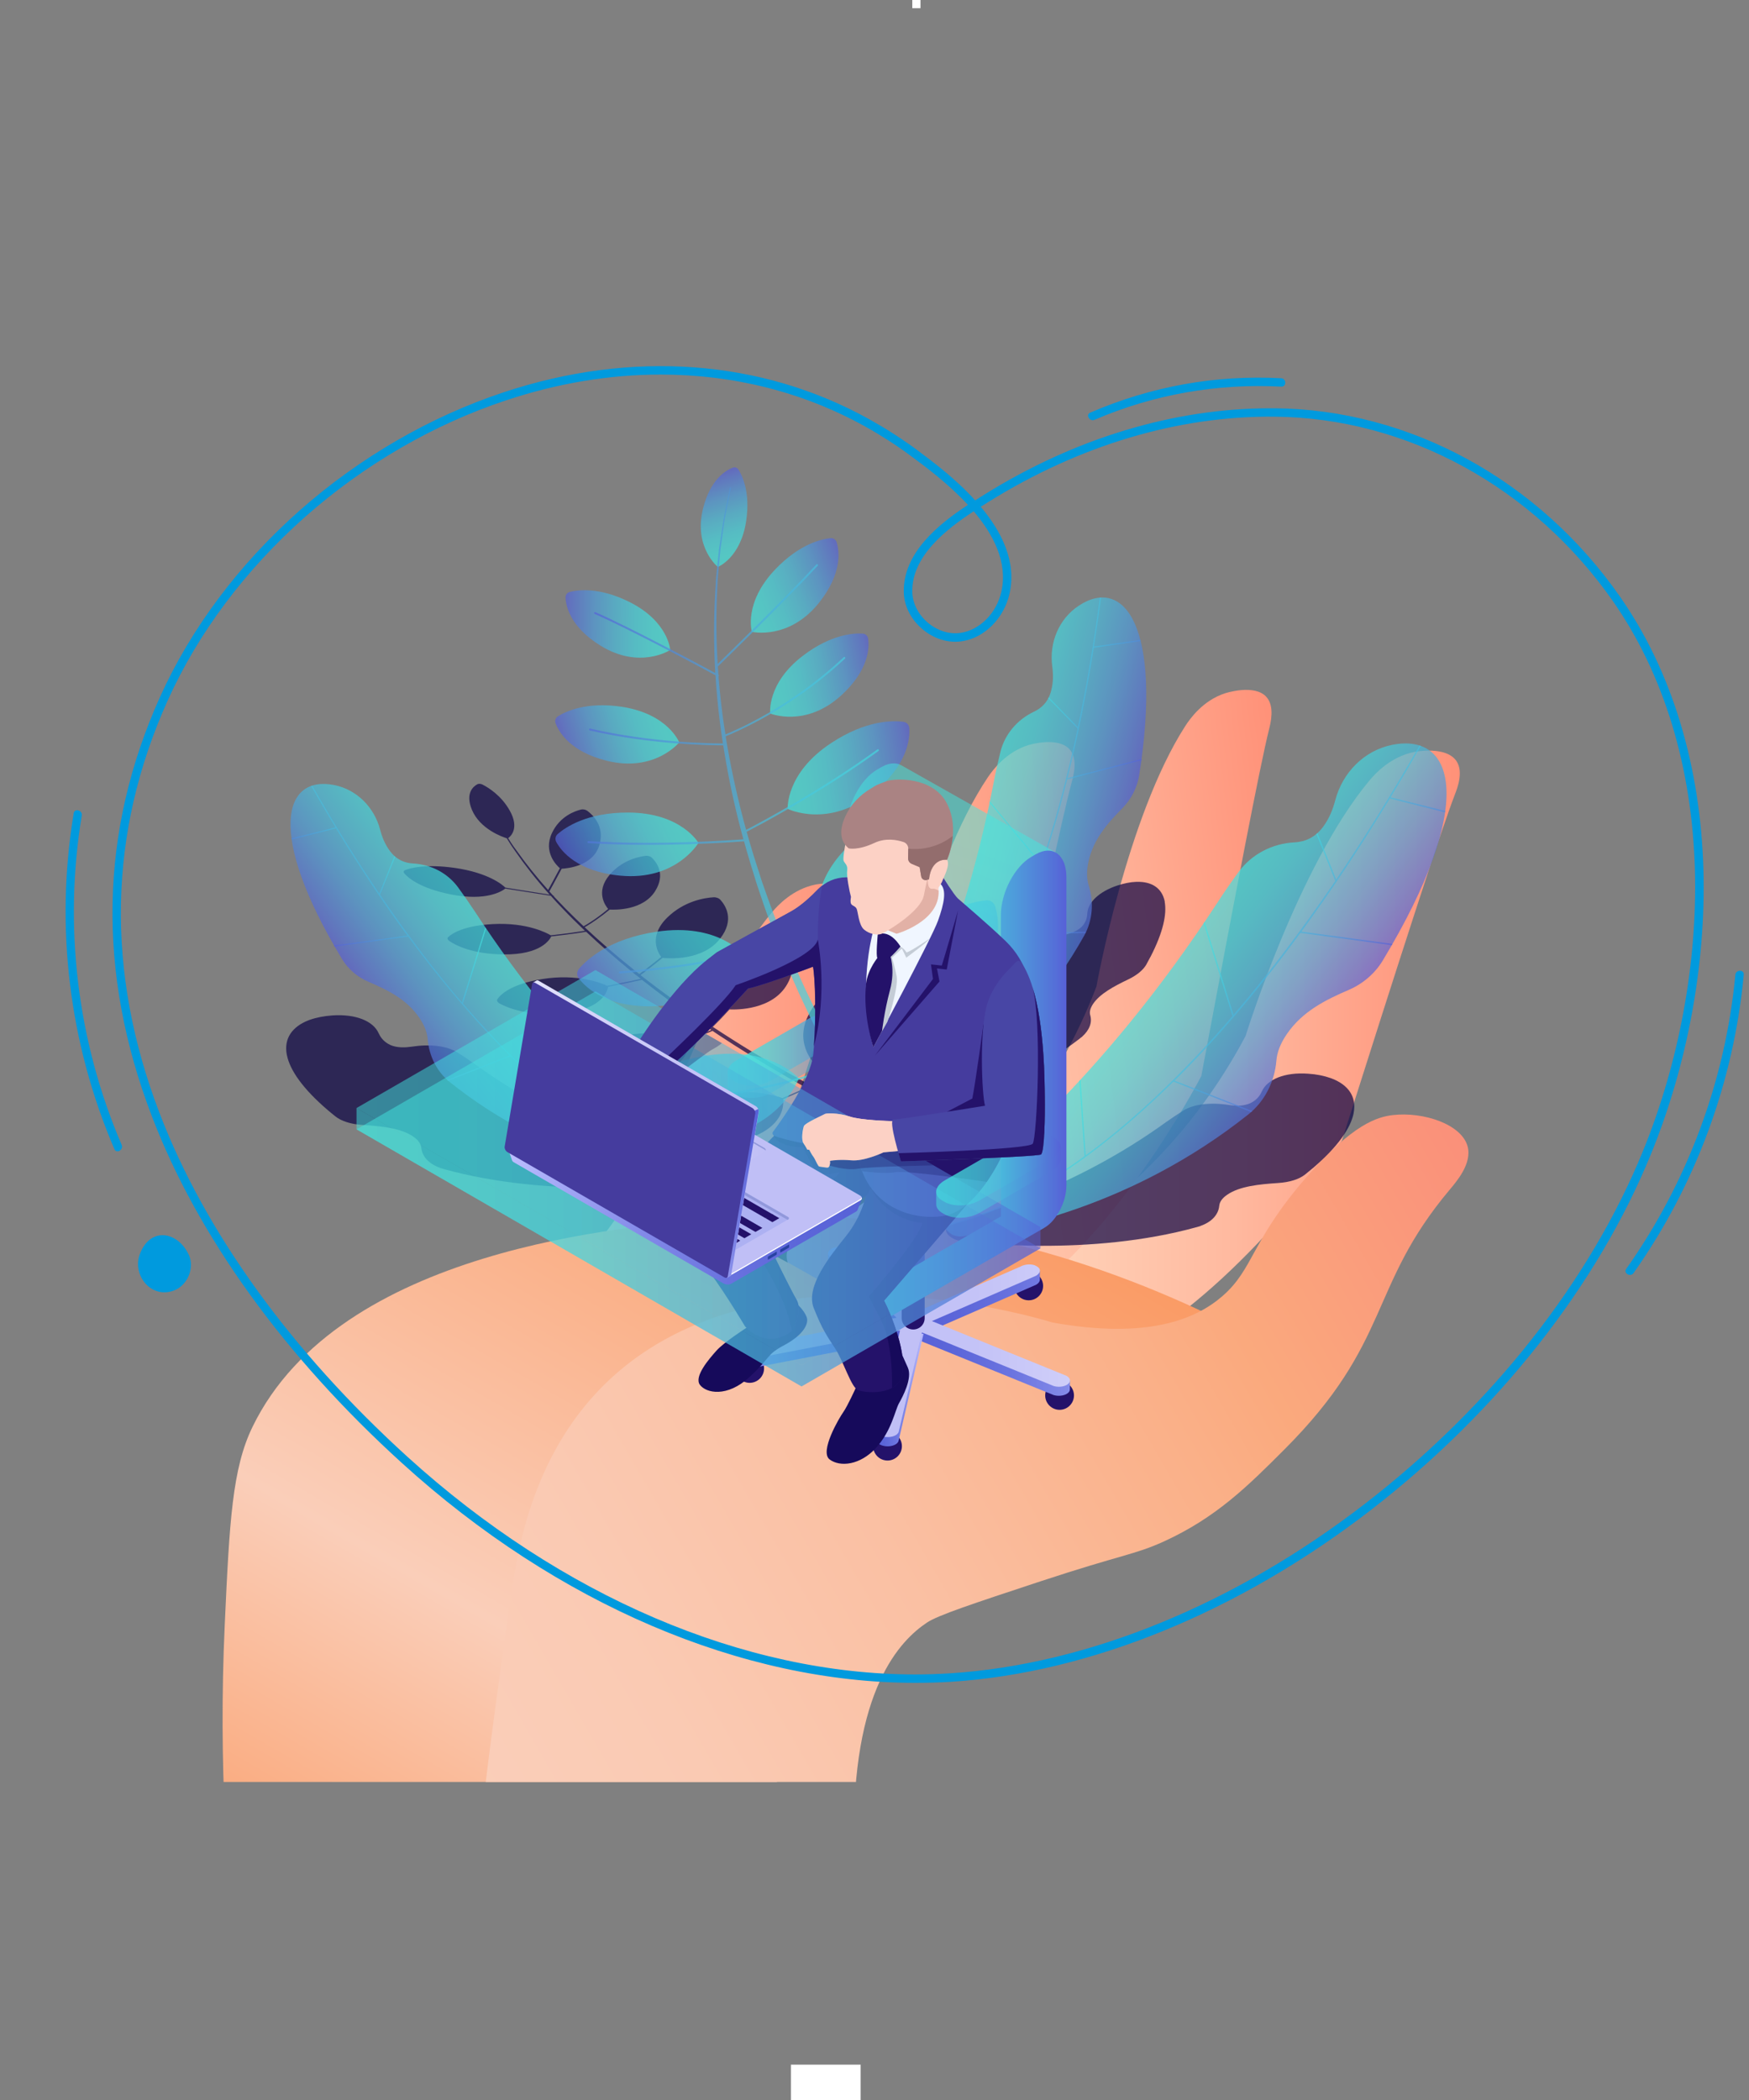 <?xml version="1.0" encoding="utf-8"?>
<!-- Generator: Adobe Illustrator 25.1.0, SVG Export Plug-In . SVG Version: 6.00 Build 0)  -->
<svg version="1.1" id="Isolation_Mode" xmlns="http://www.w3.org/2000/svg" xmlns:xlink="http://www.w3.org/1999/xlink" x="0px"
	 y="0px" viewBox="0 0 1666 2000" style="enable-background:new 0 0 1666 2000;" xml:space="preserve">
<rect x="0" y="0" width="1666" height="2000" fill="#808080" stroke="none"/>
<style type="text/css">
	.st0{clip-path:url(#SVGID_2_);}
	.st1{fill:url(#SVGID_3_);}
	.st2{fill:url(#SVGID_4_);}
	.st3{fill:url(#SVGID_5_);}
	.st4{fill:url(#SVGID_6_);}
	.st5{fill:url(#SVGID_7_);}
	.st6{fill:url(#SVGID_8_);}
	.st7{opacity:0.7;fill:#0B0244;}
	.st8{opacity:0.7;}
	.st9{fill:url(#SVGID_9_);}
	.st10{fill:url(#SVGID_10_);}
	.st11{fill:url(#SVGID_11_);}
	.st12{fill:url(#SVGID_12_);}
	.st13{fill:url(#SVGID_13_);}
	.st14{fill:url(#SVGID_14_);}
	.st15{fill:url(#SVGID_15_);}
	.st16{fill:url(#SVGID_16_);}
	.st17{fill:url(#SVGID_17_);}
	.st18{fill:url(#SVGID_18_);}
	.st19{fill:url(#SVGID_19_);}
	.st20{opacity:0.7;fill:url(#SVGID_20_);}
	.st21{opacity:0.7;fill:url(#SVGID_21_);}
	.st22{opacity:0.7;fill:url(#SVGID_22_);}
	.st23{opacity:0.7;fill:url(#SVGID_23_);}
	.st24{opacity:0.7;fill:url(#SVGID_24_);}
	.st25{opacity:0.7;fill:url(#SVGID_25_);}
	.st26{opacity:0.7;fill:url(#SVGID_26_);}
	.st27{fill:#24126A;}
	.st28{fill:url(#SVGID_27_);}
	.st29{fill:url(#SVGID_28_);}
	.st30{fill:url(#SVGID_29_);}
	.st31{fill:url(#SVGID_30_);}
	.st32{fill:url(#SVGID_31_);}
	.st33{fill:url(#SVGID_32_);}
	.st34{opacity:0.5;fill:url(#SVGID_33_);}
	.st35{opacity:0.5;fill:url(#SVGID_34_);}
	.st36{fill:#515151;}
	.st37{opacity:0.5;}
	.st38{fill:url(#SVGID_35_);}
	.st39{fill:#2D2D2D;}
	.st40{fill:url(#SVGID_36_);}
	.st41{fill:#160A5B;}
	.st42{fill:#453C9E;}
	.st43{fill:#FCD1C5;}
	.st44{fill:#F0F6FF;}
	.st45{fill:#C4CCD6;}
	.st46{fill:#E2B1A6;}
	.st47{fill:#AA8383;}
	.st48{fill:#936D6D;}
	.st49{fill:#263649;}
	.st50{clip-path:url(#SVGID_38_);fill:#334659;}
	.st51{clip-path:url(#SVGID_38_);fill:#263649;}
	.st52{opacity:0.5;fill:url(#SVGID_39_);}
	.st53{opacity:0.5;fill:url(#SVGID_40_);}
	.st54{opacity:0.5;fill:url(#SVGID_41_);}
	.st55{opacity:0.3;fill:#180D5B;}
	.st56{opacity:0.5;fill:url(#SVGID_42_);}
	.st57{opacity:0.5;fill:url(#SVGID_43_);}
	.st58{fill:#4846A5;}
	.st59{opacity:0.63;fill:#2D2D2D;}
	.st60{fill:url(#SVGID_44_);}
	.st61{fill:url(#SVGID_45_);}
	.st62{fill:url(#SVGID_46_);}
	.st63{fill:#FFFFFF;}
	.st64{fill:#2842A2;}
	.st65{fill:#ADB1F2;}
	.st66{fill:#9198DB;}
	.st67{fill:url(#SVGID_47_);}
	.st68{fill:url(#SVGID_48_);}
	.st69{fill:url(#SVGID_49_);}
	.st70{fill:#009ADE;}
</style>
<g>
	<defs>
		<rect id="SVGID_1_" x="28.6" y="619.2" width="1472.8" height="1077.8"/>
	</defs>
	<clipPath id="SVGID_2_">
		<use xlink:href="#SVGID_1_"  style="overflow:visible;"/>
	</clipPath>
	<g class="st0">
		
			<linearGradient id="SVGID_3_" gradientUnits="userSpaceOnUse" x1="2074.123" y1="1129.797" x2="2554.524" y2="1129.797" gradientTransform="matrix(1 0 0 1 -1735.675 0)">
			<stop  offset="0" style="stop-color:#FFDBC1"/>
			<stop  offset="0.213" style="stop-color:#FFD2B8"/>
			<stop  offset="0.565" style="stop-color:#FFB99F"/>
			<stop  offset="1" style="stop-color:#FF9178"/>
		</linearGradient>
		<path class="st1" d="M338.4,1345.1c46.2-15.9,124.4-49.9,196.2-122.6c41.4-41.9,68.7-84.5,86.4-118c0,0,48.5-157,114.5-235.9
			c5.5-6.5,19.6-21.8,41.2-26.2c1.2-0.2,29.3-5.6,38.9,8.2c7,10.1,0.8,25.5-1.2,30.7c-12.9,33.1-51.4,153-104.5,320
			c-22.8,32.9-114.9,155.5-218.7,202.4c-45.6,20.6-72,15.1-86.9,10C362.6,1399.5,343.7,1357.9,338.4,1345.1z"/>
		
			<linearGradient id="SVGID_4_" gradientUnits="userSpaceOnUse" x1="2380.233" y1="1093.259" x2="2860.607" y2="1093.259" gradientTransform="matrix(0.995 -0.102 0.102 0.995 -1906.757 196.308)">
			<stop  offset="0" style="stop-color:#FFDBC1"/>
			<stop  offset="0.213" style="stop-color:#FFD2B8"/>
			<stop  offset="0.565" style="stop-color:#FFB99F"/>
			<stop  offset="1" style="stop-color:#FF9178"/>
		</linearGradient>
		<path class="st2" d="M595,1254.6c44.4-20.5,118.6-62.4,182.6-142.1c36.9-45.9,59.7-91,73.9-126.2c0,0,32.1-161.1,89.7-246.4
			c4.8-7,17.2-23.7,38.3-30.3c1.2-0.4,28.5-8.5,39.5,4.2c8,9.3,3.4,25.3,2,30.6c-9.4,34.3-35.5,157.5-71.2,329
			c-19.3,35-98.4,166.5-196.9,223.7c-43.2,25.1-70.1,22.4-85.4,18.9C624.5,1306.2,601.5,1266.8,595,1254.6z"/>
		
			<linearGradient id="SVGID_5_" gradientUnits="userSpaceOnUse" x1="2630.617" y1="1012.55" x2="3126.142" y2="1012.55" gradientTransform="matrix(1 0 0 1 -1735.675 0)">
			<stop  offset="0" style="stop-color:#FFDBC1"/>
			<stop  offset="0.213" style="stop-color:#FFD2B8"/>
			<stop  offset="0.565" style="stop-color:#FFB99F"/>
			<stop  offset="1" style="stop-color:#FF9178"/>
		</linearGradient>
		<path class="st3" d="M894.9,1234.7c47.7-16.4,128.3-51.5,202.4-126.5c42.7-43.2,70.9-87.1,89.2-121.7c0,0,50-161.9,118.1-243.4
			c5.6-6.7,20.2-22.5,42.5-27c1.2-0.3,30.2-5.8,40.1,8.5c7.2,10.4,0.8,26.3-1.2,31.6c-13.3,34.2-53.1,157.8-107.8,330.1
			c-23.5,33.9-118.5,160.4-225.6,208.7c-47,21.2-74.3,15.6-89.6,10.3C919.8,1290.7,900.3,1247.8,894.9,1234.7z"/>
		
			<linearGradient id="SVGID_6_" gradientUnits="userSpaceOnUse" x1="2585.287" y1="1058.889" x2="3065.669" y2="1058.889" gradientTransform="matrix(0.993 -0.122 0.122 0.993 -1928.464 264.687)">
			<stop  offset="0" style="stop-color:#FFDBC1"/>
			<stop  offset="0.213" style="stop-color:#FFD2B8"/>
			<stop  offset="0.565" style="stop-color:#FFB99F"/>
			<stop  offset="1" style="stop-color:#FF9178"/>
		</linearGradient>
		<path class="st4" d="M793.4,1212.9c43.9-21.4,117.3-64.8,179.7-145.7c36-46.7,57.8-92.2,71.3-127.7c0,0,28.9-161.7,84.7-248.2
			c4.6-7.1,16.7-24.1,37.6-31c1.2-0.4,28.4-9.1,39.6,3.4c8.2,9.1,3.9,25.2,2.6,30.6c-8.7,34.5-32.3,158.1-64.6,330.4
			c-18.6,35.4-95,168.4-192.3,227.6c-42.7,26-69.6,23.8-85,20.6C824,1263.9,800.2,1224.9,793.4,1212.9z"/>
		
			<linearGradient id="SVGID_7_" gradientUnits="userSpaceOnUse" x1="2083.074" y1="1939.217" x2="2582.617" y2="1073.984" gradientTransform="matrix(1 0 0 1 -1735.675 0)">
			<stop  offset="0" style="stop-color:#FA9B65"/>
			<stop  offset="0.404" style="stop-color:#FACEB9"/>
			<stop  offset="1" style="stop-color:#FA9B65"/>
		</linearGradient>
		<path class="st5" d="M225.9,1869c-8.9-73.9-18.1-185.6-11.8-322.2c4.5-98.4,7.2-148.4,26.4-187.9
			c82.5-169.9,355.5-191.3,443.1-198.2c219.1-17.2,395.7,53.5,495.5,104.9c-54.8,9.8-168.1,38.2-271.1,131.2
			c-176.4,159.3-180.9,380.3-181,419.6C559.9,1834,392.9,1851.5,225.9,1869z"/>
		
			<linearGradient id="SVGID_8_" gradientUnits="userSpaceOnUse" x1="2112.856" y1="1716.187" x2="3149.568" y2="1117.64" gradientTransform="matrix(1 0 0 1 -1735.675 0)">
			<stop  offset="0" style="stop-color:#FAA678"/>
			<stop  offset="3.391147e-02" style="stop-color:#FABD9D"/>
			<stop  offset="5.664060e-02" style="stop-color:#FACEB9"/>
			<stop  offset="0.223" style="stop-color:#FACAB3"/>
			<stop  offset="0.44" style="stop-color:#FAC0A3"/>
			<stop  offset="0.686" style="stop-color:#FAB088"/>
			<stop  offset="0.768" style="stop-color:#FAA97D"/>
			<stop  offset="1" style="stop-color:#FA907A"/>
		</linearGradient>
		<path class="st6" d="M813.6,1757c-3.2-148.8,44.8-195.4,69.4-211.8c10.5-7,43.1-17.8,107.9-39.2c78.6-25.9,89.5-25.2,117.9-38.1
			c49.8-22.8,79.8-52.7,114.3-87.2c103.2-103.1,79.7-154.8,157.7-247.6c6.6-7.9,21.7-25.2,17.1-41.6c-5.9-20.9-41.9-32.9-71-29.6
			c-15,1.7-38.3,8.6-81.7,58.3c-53.8,61.4-50.6,88-81,114.3c-24.8,21.4-70.4,41.4-161.9,24.9c0,0-455.6-145.3-513.6,247.8
			c-58,393.1-31.6,339.3-31.6,339.3L813.6,1757z"/>
	</g>
</g>
<path class="st7" d="M819.3,936.5c-2.4-1.8-6-2.6-8.7-1.9c-9.2,2.2-30.2,9.8-41.2,33.4c-12.9,27.6,7.2,46.6,11.4,50.2
	c-5.2,7.3-9.3,12.1-11,14c-6.1-3.3-12.5-6.9-19.3-10.7c-10.9-6.1-22.5-12.9-34.6-20.2c-3-1.8-6-3.7-9.1-5.6
	c-1.5-0.9-3.1-1.9-4.6-2.9c-1.5-1-3.1-1.9-4.6-2.9c-3.1-2-6.2-4-9.4-6c-3-2-6.1-4-9.2-6c3-2.9,8.8-8.8,15.9-16.6
	c6.5,0.3,41.2,0.7,55.1-24.3c11.8-21.1,0-35.7-6.2-41.4c-1.8-1.7-4.9-2.6-7.5-2.2c-8.7,1.2-29,5.8-43.5,24.6
	c-17.1,22.1-2.5,39.5,0.5,42.7c-6.9,7.6-12.6,13.4-15.6,16.3c-6-3.9-11.9-8-18-12.1c-3.2-2.2-6.3-4.4-9.5-6.6
	c-3.2-2.2-6.4-4.5-9.5-6.7c-10.3-7.5-20.6-15.1-30.6-23c1.6-1.1,4.2-3.1,7.5-5.7c3.7-2.8,8.3-6.5,13.5-10.7
	c5.4,0.6,38.2,3.2,54.9-18.4c14-18,5.1-31.5,0.2-36.9c-1.4-1.6-4.2-2.6-6.6-2.4c-8.3,0.5-27.9,3.5-44,19.3
	c-18.6,18.2-8.4,34.1-5.8,37.5c-9.7,8-17.4,13.8-20.8,16.3c-1.8-1.4-3.6-2.8-5.3-4.2c-16.7-13.3-32.4-26.9-46.8-40.4
	c2.3-1.3,9.2-5.4,17.8-12c1.9-1.5,3.9-3.1,6-4.8c5.2,0.3,31.9,1,43.5-17.8c9.9-16,1.3-27.2-3.3-31.6c-1.3-1.3-3.7-2-5.7-1.8
	c-6.8,0.8-22.7,4.1-34.6,18.2c-13.7,16.2-3.8,29.5-1.3,32.4c-10.9,9.2-20.3,14.8-23.4,16.5c-6-5.7-11.8-11.3-17.3-16.9
	c-3.8-3.9-7.4-7.7-11-11.5c0-0.1,0.1-0.1,0.1-0.2c0-0.3-0.4-0.5-0.8-0.6c-1.2-1.3-2.4-2.7-3.6-4c1.1-2,5.9-10.7,11.7-21.6
	c5.5-0.3,30.2-2.5,36-22.8c5.1-17.5-6-28.2-11.5-32.3c-1.6-1.2-4-1.7-5.9-1.3c-6.2,1.5-20.3,6.5-27.8,22.3
	c-8.7,18.4,4.6,31.1,7.5,33.6c-5.2,9.8-9.6,17.8-11.2,20.7c-11.5-12.8-21.2-25.1-29.1-36.2c-1.4-2-2.9-4-4.3-5.9
	c-1.4-1.9-2.5-3.8-3.7-5.7c-0.3-0.5-0.6-1-1-1.5c2.4-1.7,11-9.4,1.6-26.2c-8.3-14.8-20.8-22.2-26.1-24.9c-1.6-0.8-3.5-0.9-4.7-0.3
	c-4,2.1-11.8,8.6-5.3,24.3c7.7,18.5,29.1,25.9,33.2,27.2c0.3,0.5,0.6,0.9,0.9,1.4c1.2,1.8,2.3,3.8,3.6,5.7c1.4,1.9,2.7,3.9,4.1,5.9
	c8.6,12.4,19.3,26.2,32.3,40.7c-6.7-1.1-23.2-3.7-42.2-6.7c-2.6-2.6-16.1-14.2-48.3-18.8c-27.8-3.9-42,0.1-47.2,2.1
	c-1.5,0.6-1.8,1.9-0.7,3.2c3.7,4.3,15.2,14.2,44.4,20c33.9,6.7,48.8-3.3,51.7-5.6c20.1,3.1,37.4,5.9,43.3,6.8
	c3.6,4.1,7.4,8.2,11.4,12.3c6.6,7,13.7,14,21.2,21.1c-4.3,0.7-16.2,2.5-32.6,4.3c-3.5-2.1-22.4-12.4-55.1-10.7
	c-27.9,1.5-39,9-42.6,12.4c-1.1,1-0.6,2.5,1.1,3.7c5.8,4,21.8,12.6,52.1,12.8c35.1,0.3,43.5-14,45-17.2c16.9-1.8,29-3.7,33.2-4.4
	c13.1,12.3,27.3,24.8,42.2,36.9c3.2,2.7,6.5,5.3,9.9,7.9c-3.9,0.9-15.6,3.5-32,6.7c-4.6-2.2-27.8-12-62.2-6.4
	c-29.6,4.8-39.4,14.7-42.4,19.1c-0.9,1.3,0,3,2.2,4.2c7.4,4,27,12.3,59.6,9.3c38.5-3.6,43.1-21.7,43.6-25.2
	c16.8-3.3,28.8-5.9,32.3-6.7c8.4,6.6,17.1,13.2,25.7,19.6c3.1,2.3,6.3,4.6,9.5,6.8c3.2,2.3,6.2,4.5,9.5,6.7c6.4,4.4,12.6,8.8,19,13
	c0.8,0.5,1.6,1,2.3,1.6c-2.7,1.2-10.2,4.5-22.3,8.9c-5.5-2.1-34.2-11.5-70.9-0.8c-31.4,9.1-39.4,22.2-41.5,27.8
	c-0.6,1.7,0.9,3.7,3.6,4.9c9.3,4,33.5,11.8,68.8,4.5c42.2-8.8,41.5-31.7,41-35.4c12.2-4.5,19.9-7.8,22.5-9c1.9,1.3,3.9,2.6,5.8,3.9
	c3.2,2,6.3,4.1,9.4,6.1c1.5,1,3.1,2,4.6,3c1.6,1,3.1,1.9,4.6,2.9c3.1,1.9,6.1,3.8,9.1,5.7c12.1,7.4,23.6,14.4,34.5,20.6
	c7.3,4.2,14.3,8.2,20.9,11.8c-2.5,1.3-10.3,5-22.4,10c-4.6-1.7-37.3-12.6-78.2,0.6c-33.8,10.9-41.8,25.7-43.7,32
	c-0.6,1.9,1.2,4.1,4.3,5.3c10.5,4.3,37.3,12.4,75.5,3.3c44.8-10.6,43.5-35.3,42.8-40.2c12.6-5.2,20.7-9.1,23.1-10.3
	c12.3,6.8,23,12.4,31.5,16.8c6.7,3.4,12,6,15.6,7.8c3.6,1.8,5.7,2.7,5.7,2.7l3.6-3.8c0,0-1.9-0.9-5.5-2.6c-3.6-1.7-8.9-4.3-15.5-7.6
	c-8.8-4.4-20.1-10.2-33.1-17.3c1.7-1.9,5.9-6.7,11.2-14.2c6-0.2,45.4-2.7,54.3-34.1C844.1,958.5,827.5,942.5,819.3,936.5z"/>
<g>
	<g class="st8">
		
			<linearGradient id="SVGID_9_" gradientUnits="userSpaceOnUse" x1="1321.863" y1="799.277" x2="1479.422" y2="799.277" gradientTransform="matrix(-0.809 0.587 0.587 0.809 1339.628 -426.591)">
			<stop  offset="0" style="stop-color:#42E8E0"/>
			<stop  offset="0.151" style="stop-color:#43E3E0"/>
			<stop  offset="0.329" style="stop-color:#45D5DF"/>
			<stop  offset="0.52" style="stop-color:#49BDDD"/>
			<stop  offset="0.721" style="stop-color:#4E9CDB"/>
			<stop  offset="0.927" style="stop-color:#5472D8"/>
			<stop  offset="1" style="stop-color:#5761D7"/>
		</linearGradient>
		<path class="st9" d="M760.9,1027c0,0-18.6,51.1-87.5,57.1c-52.8,4.6-76.6-16.3-84.8-26.4c-2.4-2.9-2.4-7.1-0.1-10.1
			c8-10.1,30.9-32.6,80.3-41.6C733.4,994.3,760.9,1027,760.9,1027z"/>
	</g>
	<g class="st8">
		
			<linearGradient id="SVGID_10_" gradientUnits="userSpaceOnUse" x1="977.267" y1="845.441" x2="1134.837" y2="845.441" gradientTransform="matrix(0.934 -0.358 0.358 0.934 -400.48 515.869)">
			<stop  offset="0" style="stop-color:#42E8E0"/>
			<stop  offset="0.151" style="stop-color:#43E3E0"/>
			<stop  offset="0.329" style="stop-color:#45D5DF"/>
			<stop  offset="0.52" style="stop-color:#49BDDD"/>
			<stop  offset="0.721" style="stop-color:#4E9CDB"/>
			<stop  offset="0.927" style="stop-color:#5472D8"/>
			<stop  offset="1" style="stop-color:#5761D7"/>
		</linearGradient>
		<path class="st10" d="M828.1,990.5c0,0,53,12.3,95.6-42.1c32.7-41.7,28.1-73,24.2-85.4c-1.1-3.6-4.6-5.9-8.4-5.6
			c-12.8,1.2-44.2,8.1-78.7,44.6C815.8,949.6,828.1,990.5,828.1,990.5z"/>
	</g>
	<g class="st8">
		
			<linearGradient id="SVGID_11_" gradientUnits="userSpaceOnUse" x1="735.324" y1="783.088" x2="872.812" y2="783.088" gradientTransform="matrix(0.973 -0.229 0.229 0.973 -123.638 244.151)">
			<stop  offset="0" style="stop-color:#42E8E0"/>
			<stop  offset="0.151" style="stop-color:#43E3E0"/>
			<stop  offset="0.329" style="stop-color:#45D5DF"/>
			<stop  offset="0.52" style="stop-color:#49BDDD"/>
			<stop  offset="0.721" style="stop-color:#4E9CDB"/>
			<stop  offset="0.927" style="stop-color:#5472D8"/>
			<stop  offset="1" style="stop-color:#5761D7"/>
		</linearGradient>
		<path class="st11" d="M779,870c0,0,44.3,16.8,87.6-25.2c33.2-32.2,32.9-59.9,31-71c-0.6-3.3-3.3-5.7-6.6-5.8
			c-11.2-0.4-39.2,1.8-73.3,29.3C773.1,833.2,779,870,779,870z"/>
	</g>
	<g class="st8">
		
			<linearGradient id="SVGID_12_" gradientUnits="userSpaceOnUse" x1="563.505" y1="745.863" x2="688.734" y2="745.863" gradientTransform="matrix(0.991 -0.136 0.136 0.991 86.349 78.472)">
			<stop  offset="0" style="stop-color:#42E8E0"/>
			<stop  offset="0.151" style="stop-color:#43E3E0"/>
			<stop  offset="0.329" style="stop-color:#45D5DF"/>
			<stop  offset="0.52" style="stop-color:#49BDDD"/>
			<stop  offset="0.721" style="stop-color:#4E9CDB"/>
			<stop  offset="0.927" style="stop-color:#5472D8"/>
			<stop  offset="1" style="stop-color:#5761D7"/>
		</linearGradient>
		<path class="st12" d="M750.3,770.3c0,0,38.8,19.1,81.6-15.3c32.8-26.4,35-51.5,34.2-61.8c-0.2-3-2.5-5.4-5.5-5.8
			c-10.1-1.4-35.7-1.7-69,20.3C748.1,736.4,750.3,770.3,750.3,770.3z"/>
	</g>
	<g class="st8">
		
			<linearGradient id="SVGID_13_" gradientUnits="userSpaceOnUse" x1="678.319" y1="611.986" x2="784.103" y2="611.986" gradientTransform="matrix(0.98 -0.202 0.202 0.98 -59.19 192.023)">
			<stop  offset="0" style="stop-color:#42E8E0"/>
			<stop  offset="0.151" style="stop-color:#43E3E0"/>
			<stop  offset="0.329" style="stop-color:#45D5DF"/>
			<stop  offset="0.52" style="stop-color:#49BDDD"/>
			<stop  offset="0.721" style="stop-color:#4E9CDB"/>
			<stop  offset="0.927" style="stop-color:#5472D8"/>
			<stop  offset="1" style="stop-color:#5761D7"/>
		</linearGradient>
		<path class="st13" d="M733.7,679.5c0,0,33.7,13.9,67.9-17.5c26.2-24.1,26.6-45.3,25.3-54c-0.4-2.5-2.4-4.4-5-4.6
			c-8.6-0.6-30.2,0.6-57,21C730,651,733.7,679.5,733.7,679.5z"/>
	</g>
	<g class="st8">
		
			<linearGradient id="SVGID_14_" gradientUnits="userSpaceOnUse" x1="983.695" y1="454.449" x2="1089.481" y2="454.449" gradientTransform="matrix(0.935 -0.356 0.356 0.935 -373.794 503.198)">
			<stop  offset="0" style="stop-color:#42E8E0"/>
			<stop  offset="0.151" style="stop-color:#43E3E0"/>
			<stop  offset="0.329" style="stop-color:#45D5DF"/>
			<stop  offset="0.52" style="stop-color:#49BDDD"/>
			<stop  offset="0.721" style="stop-color:#4E9CDB"/>
			<stop  offset="0.927" style="stop-color:#5472D8"/>
			<stop  offset="1" style="stop-color:#5761D7"/>
		</linearGradient>
		<path class="st14" d="M716.2,601.7c0,0,35.5,8.3,64.3-28.1c22-27.9,19-49,16.4-57.3c-0.8-2.4-3.1-4-5.6-3.8
			c-8.6,0.8-29.7,5.4-52.9,29.8C708,574.2,716.2,601.7,716.2,601.7z"/>
	</g>
	<g class="st8">
		
			<linearGradient id="SVGID_15_" gradientUnits="userSpaceOnUse" x1="1355.397" y1="672.599" x2="1498.017" y2="672.599" gradientTransform="matrix(-0.828 0.56 0.56 0.828 1434.826 -435.679)">
			<stop  offset="0" style="stop-color:#42E8E0"/>
			<stop  offset="0.151" style="stop-color:#43E3E0"/>
			<stop  offset="0.329" style="stop-color:#45D5DF"/>
			<stop  offset="0.52" style="stop-color:#49BDDD"/>
			<stop  offset="0.721" style="stop-color:#4E9CDB"/>
			<stop  offset="0.927" style="stop-color:#5472D8"/>
			<stop  offset="1" style="stop-color:#5761D7"/>
		</linearGradient>
		<path class="st15" d="M708,909c0,0-18.3,45.7-80.8,49.1c-47.9,2.6-68.8-17-75.9-26.4c-2.1-2.7-2-6.5,0.2-9.1
			c7.6-8.9,29-28.6,73.9-35.3C684.1,878.5,708,909,708,909z"/>
	</g>
	<g class="st8">
		
			<linearGradient id="SVGID_16_" gradientUnits="userSpaceOnUse" x1="1613.512" y1="570.402" x2="1735.424" y2="570.402" gradientTransform="matrix(-0.903 0.43 0.43 0.903 1863.603 -432.914)">
			<stop  offset="0" style="stop-color:#42E8E0"/>
			<stop  offset="0.151" style="stop-color:#43E3E0"/>
			<stop  offset="0.329" style="stop-color:#45D5DF"/>
			<stop  offset="0.52" style="stop-color:#49BDDD"/>
			<stop  offset="0.721" style="stop-color:#4E9CDB"/>
			<stop  offset="0.927" style="stop-color:#5472D8"/>
			<stop  offset="1" style="stop-color:#5761D7"/>
		</linearGradient>
		<path class="st16" d="M665.3,802.7c0,0-21.3,36.3-74.6,31.2c-40.8-3.9-56-23.2-60.8-32c-1.4-2.6-0.9-5.8,1.4-7.7
			c7.5-6.5,28.1-20.5,67-20.4C648.9,773.9,665.3,802.7,665.3,802.7z"/>
	</g>
	<g class="st8">
		
			<linearGradient id="SVGID_17_" gradientUnits="userSpaceOnUse" x1="1870.927" y1="525.061" x2="1978.311" y2="525.061" gradientTransform="matrix(-0.956 0.292 0.292 0.956 2275.163 -366.674)">
			<stop  offset="0" style="stop-color:#42E8E0"/>
			<stop  offset="0.151" style="stop-color:#43E3E0"/>
			<stop  offset="0.329" style="stop-color:#45D5DF"/>
			<stop  offset="0.52" style="stop-color:#49BDDD"/>
			<stop  offset="0.721" style="stop-color:#4E9CDB"/>
			<stop  offset="0.927" style="stop-color:#5472D8"/>
			<stop  offset="1" style="stop-color:#5761D7"/>
		</linearGradient>
		<path class="st17" d="M647,707c0,0-23.3,28.8-69,17.5c-35-8.7-45.7-27.5-48.8-35.8c-0.9-2.4,0-5.1,2.2-6.5
			c7.4-4.7,27.2-14.2,61-9.1C636.5,679.9,647,707,647,707z"/>
	</g>
	<g class="st8">
		
			<linearGradient id="SVGID_18_" gradientUnits="userSpaceOnUse" x1="2415.751" y1="668.491" x2="2516.155" y2="668.491" gradientTransform="matrix(-1 -1.410000e-02 -1.410000e-02 1 3063.652 -39.34)">
			<stop  offset="0" style="stop-color:#42E8E0"/>
			<stop  offset="0.151" style="stop-color:#43E3E0"/>
			<stop  offset="0.329" style="stop-color:#45D5DF"/>
			<stop  offset="0.52" style="stop-color:#49BDDD"/>
			<stop  offset="0.721" style="stop-color:#4E9CDB"/>
			<stop  offset="0.927" style="stop-color:#5472D8"/>
			<stop  offset="1" style="stop-color:#5761D7"/>
		</linearGradient>
		<path class="st18" d="M638.4,619c0,0-29,19-66.5-4.2c-28.7-17.8-32.9-37.5-33.2-45.8c-0.1-2.4,1.5-4.6,3.8-5.2
			c7.9-2.1,28.2-4.9,56.9,9.4C636.8,591.8,638.4,619,638.4,619z"/>
	</g>
	<g class="st8">
		
			<linearGradient id="SVGID_19_" gradientUnits="userSpaceOnUse" x1="3280.118" y1="2730.555" x2="3366.245" y2="2730.555" gradientTransform="matrix(-0.296 -0.955 -0.955 0.296 4282.628 2858.782)">
			<stop  offset="0" style="stop-color:#42E8E0"/>
			<stop  offset="0.151" style="stop-color:#43E3E0"/>
			<stop  offset="0.329" style="stop-color:#45D5DF"/>
			<stop  offset="0.52" style="stop-color:#49BDDD"/>
			<stop  offset="0.721" style="stop-color:#4E9CDB"/>
			<stop  offset="0.927" style="stop-color:#5472D8"/>
			<stop  offset="1" style="stop-color:#5761D7"/>
		</linearGradient>
		<path class="st19" d="M683.8,539.9c0,0-23.2-18.6-14.2-55.3c6.9-28.1,21.9-36.8,28.5-39.3c1.9-0.7,4.1,0,5.2,1.7
			c3.8,5.9,11.5,21.7,7.5,48.9C705.6,531.4,683.8,539.9,683.8,539.9z"/>
	</g>
	
		<linearGradient id="SVGID_20_" gradientUnits="userSpaceOnUse" x1="2518.737" y1="892.457" x2="2932.525" y2="892.457" gradientTransform="matrix(-0.979 -0.206 -0.206 0.979 3588.456 462.077)">
		<stop  offset="0" style="stop-color:#42E8E0"/>
		<stop  offset="0.151" style="stop-color:#43E3E0"/>
		<stop  offset="0.329" style="stop-color:#45D5DF"/>
		<stop  offset="0.52" style="stop-color:#49BDDD"/>
		<stop  offset="0.721" style="stop-color:#4E9CDB"/>
		<stop  offset="0.927" style="stop-color:#5472D8"/>
		<stop  offset="1" style="stop-color:#5761D7"/>
	</linearGradient>
	<path class="st20" d="M631.3,1050.1c0-0.5,0.3-1,0.9-1c84.4-6.9,152.8-29.6,163.6-33.3c-4.3-7.9-8.8-16.4-13.4-25.5
		c-6.9-13.5-13.9-28.3-21.2-44c-1.7-4-3.5-8-5.3-12.1c-0.9-2-1.8-4.1-2.7-6.1c-0.9-2.1-1.7-4.2-2.6-6.3c-1.8-4.2-3.5-8.4-5.3-12.7
		c-1-2.7-2.1-5.4-3.2-8c-10.1,3.1-67.7,19.7-151.6,25.9c-0.5,0-1-0.4-1-0.9c0-0.5,0.4-1,0.9-1c83.3-6.1,140.6-22.6,151.1-25.8
		c-0.4-1.1-0.9-2.2-1.3-3.3c-3.5-8.8-6.7-17.8-10.1-27c-1.7-4.5-3.2-9.2-4.8-13.9c-1.6-4.7-3.2-9.3-4.7-14
		c-4.1-13.1-8.2-26.5-11.9-39.9c-11.1,0.9-81.1,5.9-148.3,1.7c-0.5,0-0.9-0.5-0.9-1c0-0.5,0.5-0.9,1-0.9
		c66.3,4.1,135.4-0.8,147.6-1.7c-1.4-5.3-2.9-10.7-4.2-16c-6.2-24.4-11.2-49.2-15-73.5c-11.5,0-69.6-0.7-127.1-14.2
		c-0.5-0.1-0.8-0.6-0.7-1.1c0.1-0.5,0.6-0.8,1.1-0.7c56.9,13.3,114.3,14.2,126.4,14.2c-2.2-13.9-3.9-27.7-5.2-41.2
		c-0.8-8-1.4-15.9-1.9-23.7c-13.1-7.1-82.2-44.1-115-58.4c-0.5-0.2-0.7-0.8-0.5-1.2c0.2-0.5,0.8-0.7,1.2-0.5
		c32.1,14,98.8,49.6,114.1,57.9c-1.6-27.9-1.4-54.1,0-77.2c0.2-3.8,0.4-7.5,0.6-11.1c0.2-3.6,0.7-7.1,1-10.5
		c0.7-6.8,1.4-13.3,2-19.4c0.9-6.1,1.8-11.7,2.6-17c0.9-5.2,1.5-10.1,2.3-14.4c3.6-17.2,5.7-27.1,5.7-27.1l0.6,0.1
		c0,0-1.9,9.9-5.3,27.1c-0.8,4.3-1.4,9.2-2.1,14.4c-0.7,5.2-1.5,10.9-2.4,17c-0.6,6.1-1.1,12.6-1.8,19.4c-0.3,3.4-0.7,6.9-0.9,10.5
		c-0.2,3.6-0.3,7.3-0.5,11c-1,20.8-1,44,0.5,68.6c10.6-10.3,64.5-62.9,93.9-94.7c0.4-0.4,1-0.4,1.3-0.1c0.4,0.4,0.4,1,0.1,1.3
		c-30.8,33.3-88.3,89.3-95.1,95.9c0.2,2.5,0.3,5.1,0.5,7.7c0.4,0.3,0.6,0.8,0.4,1.3c-0.1,0.1-0.2,0.2-0.3,0.3
		c0.6,7.3,1.3,14.8,2.1,22.3c1.2,10.9,2.7,22,4.5,33.1c10.2-4.1,62.3-26.3,112.6-73.5c0.4-0.4,1-0.3,1.3,0c0.4,0.4,0.3,1,0,1.3
		c-29.6,27.7-59.8,46.9-81.9,58.8c-16.1,8.7-27.8,13.6-31.8,15.2c4.3,26.6,10.1,53.7,17.2,80.6c0.7,2.8,1.5,5.7,2.3,8.5
		c14.3-7.4,72.1-38.2,125-76.6c0.4-0.3,1-0.2,1.3,0.2c0.3,0.4,0.2,1-0.2,1.3c-42.3,30.7-87.7,56.5-111.6,69.5
		c-6.3,3.4-11.1,5.9-14,7.4c4.4,15.8,9.4,31.5,14.4,46.9c1.6,4.7,3.3,9.3,4.9,13.9c1.7,4.6,3.2,9.2,5,13.7c3.3,8.5,6.4,17,9.8,25.2
		c16.5-10.9,72.5-49.1,122.9-96.1c0.4-0.4,1-0.3,1.3,0c0.4,0.4,0.3,1,0,1.3c-50.8,47.4-107.4,85.8-123.5,96.5
		c1.7,4.2,3.5,8.4,5.2,12.6c1.8,4.2,3.7,8.4,5.4,12.6c0.9,2.1,1.8,4.1,2.7,6.2c0.9,2,1.9,4.1,2.8,6.1c1.8,4,3.7,8,5.4,11.9
		c7.4,15.5,14.6,30.2,21.6,43.4c4.3,8.2,8.5,16,12.6,23.2c10.6-7.7,64.9-48.7,120-119.1c0.3-0.4,0.9-0.5,1.3-0.2
		c0.4,0.3,0.5,0.9,0.2,1.3C868.1,962.8,813.4,1004,803,1011.5c8.6,15.3,16.4,28.2,22.6,38c4.6,7.4,8.4,13.1,11,17
		c2.6,3.9,4,5.8,4,5.8l-7.7,5.5c0,0-1.5-2.1-4.1-6.1c-2.6-4-6.4-9.8-11-17.4c-5.9-9.6-13.1-22-21.2-36.7
		c-9.8,3.4-78.9,26.5-164.4,33.5C631.8,1051,631.3,1050.7,631.3,1050.1z"/>
</g>
<path class="st7" d="M1289.4,1060c3-15.7-5.2-26.9-20.8-32.9c0,0,0,0,0,0c-0.4-0.1-0.7-0.3-1.1-0.4c0,0,0,0,0,0
	c-6.2-2.2-13.4-3.7-21.5-4.2c-22.1-1.6-38.8,5.3-44,16.8c-1.7,3.8-4.2,7.3-9,10.2c-1.5,0.9-3,1.6-4.7,2.1c-0.1,0-0.3,0.1-0.4,0.1
	c-5.2,1.6-11.1,1.6-17.2,0.6c-17.5-2.7-33.6-0.9-43.5,5.3c-5.4,3.4-10.8,7-16.2,10.8c-89.2,64.6-176,87.1-206,98.4
	c-4.2,1.6-4.8,4.6-3,7.5c0,0,0,0,0,0c0.1,0.2,0.3,0.4,0.4,0.7c0,0,0,0,0,0c2.4,3.3,7.7,6.4,14.4,7.2c15.1,1.7,41.7,4,74.3,4.2l0,0
	c0.1,0,0.3,0,0.4,0c0.3,0,0.5,0,0.8,0c0.1,0,0.1,0,0.2,0l0,0c43.2,0.1,96.7-3.7,147.9-17.9c0.7-0.2,1.3-0.4,2-0.6l0.1,0
	c0.3-0.1,0.6-0.2,1-0.3l-0.1-0.1c10.9-3.8,17.2-10.8,18-19.3c0.4-3.6,2.6-7.1,7.8-10.6c11.7-7.9,29.9-9.8,48.3-11
	c10.8-0.7,19.9-3.5,25.8-8.2c0,0,0.1-0.1,0.1-0.1c2.4-1.9,4.6-3.8,6.8-5.6c0.2-0.1,0.4-0.3,0.5-0.4l0,0c23.9-20.4,35.8-38,38.7-52.1
	C1289.4,1060.2,1289.4,1060.1,1289.4,1060L1289.4,1060z"/>
<g>
	
		<linearGradient id="SVGID_21_" gradientUnits="userSpaceOnUse" x1="9.67" y1="1512.885" x2="203.1" y2="1512.885" gradientTransform="matrix(0.803 0.595 -0.595 0.803 1975.579 -314.498)">
		<stop  offset="0" style="stop-color:#42E8E0"/>
		<stop  offset="0.151" style="stop-color:#43E3E0"/>
		<stop  offset="0.329" style="stop-color:#45D5DF"/>
		<stop  offset="0.52" style="stop-color:#49BDDD"/>
		<stop  offset="0.721" style="stop-color:#4E9CDB"/>
		<stop  offset="0.927" style="stop-color:#5472D8"/>
		<stop  offset="1" style="stop-color:#5761D7"/>
	</linearGradient>
	<path class="st21" d="M1317.1,914.8c0-0.1,0.1-0.1,0.1-0.2c89-147.4,69.6-217.2,9.1-205.3c-26.8,5.3-47.5,26.4-54.4,52.8
		c-2.3,8.6-5.6,17.2-11.6,25.3c-7.6,10.3-17.4,14.3-27.3,14.8c-21.1,1.1-40.7,11.2-53.2,28.2c-6.8,9.3-13.6,19-20.3,29.4
		c-112.3,172-219.1,253.8-256.2,289.4c-11.4,11-2.3,30.1,13.4,28.2c42.7-5.3,161-27.4,272.5-116.2c15.6-12.5,24.9-31.1,26.6-51
		c0.6-7.7,3.6-16.2,10.1-25.6c14.7-21.5,36.9-32.5,59.3-42.1C1298.4,936.7,1309.6,927.1,1317.1,914.8z"/>
	
		<linearGradient id="SVGID_22_" gradientUnits="userSpaceOnUse" x1="16.846" y1="1512.495" x2="201.009" y2="1512.495" gradientTransform="matrix(0.803 0.595 -0.595 0.803 1975.579 -314.498)">
		<stop  offset="0" style="stop-color:#42E8E0"/>
		<stop  offset="0.151" style="stop-color:#43E3E0"/>
		<stop  offset="0.329" style="stop-color:#45D5DF"/>
		<stop  offset="0.52" style="stop-color:#49BDDD"/>
		<stop  offset="0.721" style="stop-color:#4E9CDB"/>
		<stop  offset="0.927" style="stop-color:#5472D8"/>
		<stop  offset="1" style="stop-color:#5761D7"/>
	</linearGradient>
	<path class="st22" d="M1238.7,888.4l87,11.7c0.2-0.4,0.5-0.8,0.7-1.2l-86.8-11.7c28.4-38.8,56.6-81.1,84.3-126.8l52.5,13.2
		c0.1-0.4,0.1-0.9,0.2-1.3l-52-13c9.6-15.9,19.2-32.2,28.8-48.9c-0.4-0.2-0.9-0.3-1.3-0.4c-27.1,47.4-53.7,89.8-79.3,127.6
		l-17.9-44.3c-0.3,0.3-0.7,0.6-1,0.9l18,44.7c-34,50-66.5,92.1-96.9,127.5l-27.6-88.5c-0.3,0.5-0.6,0.9-0.9,1.4l27.5,88.3
		c-51.4,59.7-96.8,100.4-133.3,127.8c-2.2,1.6-4.3,3.2-6.5,4.8l-4.9-72.1c-0.4,0.4-0.8,0.9-1.2,1.3l4.9,71.7
		c-71.6,52-120.7,63.1-133.8,65.3c0.1,0.4,0.3,0.8,0.5,1.2c9.5-1.6,36.3-7.6,75.8-28.7l31.3,18.4c0.2-0.1,0.3-0.1,0.5-0.2
		c0.3-0.1,0.7-0.2,1-0.3c0.1,0,0.1,0,0.2-0.1l-31.6-18.6c18.8-10.1,40.5-23.6,64.4-41.6c25.4-19.1,50.9-41.3,76.5-66.5l73.9,29
		c0.4-0.3,0.8-0.6,1.2-0.9l-74.1-29c26.3-26,52.6-55.2,78.7-87.3C1211.3,924.8,1225.1,907,1238.7,888.4z"/>
</g>
<path class="st7" d="M1109.5,858.6c-2.6-13-12.5-19.1-26.4-18.8c0,0,0,0,0,0c-0.3,0-0.6,0-0.9,0c0,0,0,0,0,0
	c-5.4,0.2-11.5,1.4-17.9,3.5c-17.5,5.8-28.2,16.3-28.6,26.7c-0.1,3.4-1,7-3.7,10.7c-0.8,1.1-1.8,2.2-3,3.1c-0.1,0.1-0.2,0.2-0.3,0.2
	c-3.5,2.8-8.1,4.7-13.1,5.9c-14.3,3.4-26.1,9.9-31.9,17.8c-3.1,4.3-6.1,8.8-9,13.4c-48.4,77.8-108.2,122.5-127.7,140.6
	c-2.7,2.5-2.3,5,0,6.8c0,0,0,0,0,0c0.2,0.1,0.4,0.3,0.5,0.4c0,0,0,0,0,0c2.9,1.8,8,2.5,13.3,1c12.2-3.4,33.4-10,58.6-20.2l0,0
	c0.1,0,0.2-0.1,0.3-0.1c0.2-0.1,0.4-0.2,0.6-0.3c0,0,0.1,0,0.1-0.1l0,0c33.3-13.5,73.4-33.3,108.3-60.3c0.5-0.4,0.9-0.7,1.3-1.1
	l0.1,0c0.2-0.2,0.4-0.3,0.7-0.5l-0.1,0c7.2-6.4,9.8-13.7,7.8-20.5c-0.8-2.8-0.2-6.3,2.6-10.6c6.5-9.8,20-17,33.8-23.6
	c8.1-3.9,14.3-9,17.3-14.5c0,0,0-0.1,0-0.1c1.2-2.2,2.4-4.4,3.5-6.5c0.1-0.2,0.2-0.3,0.3-0.5l0,0c12-23.3,15.6-40.6,13.4-52.3
	C1109.6,858.8,1109.6,858.7,1109.5,858.6L1109.5,858.6z"/>
<g>
	
		<linearGradient id="SVGID_23_" gradientUnits="userSpaceOnUse" x1="177.688" y1="1309.142" x2="338.659" y2="1309.142" gradientTransform="matrix(0.969 0.247 -0.247 0.969 1053.744 -506.696)">
		<stop  offset="0" style="stop-color:#42E8E0"/>
		<stop  offset="0.151" style="stop-color:#43E3E0"/>
		<stop  offset="0.329" style="stop-color:#45D5DF"/>
		<stop  offset="0.52" style="stop-color:#49BDDD"/>
		<stop  offset="0.721" style="stop-color:#4E9CDB"/>
		<stop  offset="0.927" style="stop-color:#5472D8"/>
		<stop  offset="1" style="stop-color:#5761D7"/>
	</linearGradient>
	<path class="st23" d="M1085.2,738c0-0.1,0-0.1,0-0.2c22.2-141.5-14.7-189.3-57.6-161c-19,12.5-28.3,35.2-25.3,57.8
		c1,7.4,1.1,15-1,23.1c-2.6,10.4-8.9,16.5-16.3,20c-15.9,7.5-27.9,21.4-32.1,38.5c-2.3,9.3-4.5,18.9-6.4,29
		c-32.4,167.8-88.9,264.5-106.3,303.6c-5.3,12,7.7,23.9,19.2,17.5c31.2-17.5,115.4-71.8,173.3-175.2c8.1-14.5,9.4-31.8,4.4-47.6
		c-1.9-6.1-2.3-13.6-0.3-22.9c4.6-21.2,18.2-36.7,32.5-51.1C1077.7,760.8,1083.3,749.9,1085.2,738z"/>
	
		<linearGradient id="SVGID_24_" gradientUnits="userSpaceOnUse" x1="183.661" y1="1308.817" x2="336.918" y2="1308.817" gradientTransform="matrix(0.969 0.247 -0.247 0.969 1053.744 -506.696)">
		<stop  offset="0" style="stop-color:#42E8E0"/>
		<stop  offset="0.151" style="stop-color:#43E3E0"/>
		<stop  offset="0.329" style="stop-color:#45D5DF"/>
		<stop  offset="0.52" style="stop-color:#49BDDD"/>
		<stop  offset="0.721" style="stop-color:#4E9CDB"/>
		<stop  offset="0.927" style="stop-color:#5472D8"/>
		<stop  offset="1" style="stop-color:#5761D7"/>
	</linearGradient>
	<path class="st24" d="M1016.5,742.3l70.7-18.3c0.1-0.4,0.1-0.8,0.2-1.2l-70.6,18.3c9.7-38.8,18.1-80.3,25.1-124.2l44.6-6.4
		c-0.1-0.4-0.2-0.7-0.3-1.1l-44.2,6.3c2.4-15.3,4.7-30.8,6.8-46.7c-0.4,0-0.7,0.1-1.1,0.1c-6,45-13.1,86.1-21,123.3L999,664
		c-0.2,0.4-0.3,0.7-0.5,1l28,28.8c-10.5,49.2-22.2,91.9-34.5,128.7L942.9,763c-0.1,0.5-0.2,0.9-0.3,1.4l49,59.3
		c-20.8,62.2-43,107.8-62.5,140.4c-1.2,1.9-2.3,3.8-3.5,5.7l-26.5-54c-0.2,0.5-0.4,0.9-0.5,1.4l26.3,53.7
		c-38.8,62.6-73.2,86.6-82.5,92.4c0.2,0.3,0.5,0.5,0.8,0.8c6.8-4.2,25.6-17.3,49.4-46l29.9,4.3c0.1-0.1,0.2-0.2,0.3-0.3
		c0.2-0.2,0.4-0.4,0.7-0.6c0,0,0.1-0.1,0.1-0.1l-30.2-4.4c11.3-13.7,23.7-30.9,36.5-52.3c13.6-22.7,26.3-47.8,38-75.3l66.1-0.9
		c0.2-0.4,0.4-0.7,0.6-1.1l-66.2,0.9c12.1-28.3,23.2-59.1,33.2-92C1006.9,779,1011.8,761,1016.5,742.3z"/>
</g>
<path class="st7" d="M657.6,1111.3c-29.9-11.2-116.8-33.8-206-98.4c-5.4-3.9-10.8-7.5-16.2-10.8c-10-6.2-26-8-43.5-5.3
	c-6.1,0.9-12,0.9-17.2-0.6c-0.1,0-0.3-0.1-0.4-0.1c-1.7-0.5-3.2-1.2-4.7-2.1c-4.8-2.9-7.3-6.5-9-10.2c-5.2-11.5-21.8-18.3-44-16.8
	c-8.1,0.6-15.3,2-21.5,4.2c0,0,0,0,0,0c-0.4,0.1-0.7,0.3-1.1,0.4c0,0,0,0,0,0c-15.5,6-23.8,17.2-20.8,32.9l0,0c0,0.1,0,0.2,0.1,0.4
	c2.9,14.1,14.8,31.6,38.7,52.1l0,0c0.2,0.1,0.3,0.3,0.5,0.4c2.2,1.9,4.4,3.7,6.8,5.6c0,0,0.1,0.1,0.1,0.1c5.9,4.7,15,7.5,25.8,8.2
	c18.4,1.2,36.6,3,48.3,11c5.1,3.5,7.4,7.1,7.8,10.6c0.8,8.5,7.1,15.4,18,19.3l-0.1,0.1c0.3,0.1,0.6,0.2,1,0.3l0.1,0
	c0.6,0.2,1.3,0.4,2,0.6c51.1,14.2,104.6,18,147.9,17.9l0,0c0.1,0,0.1,0,0.2,0c0.3,0,0.5,0,0.8,0c0.1,0,0.3,0,0.4,0l0,0
	c32.6-0.1,59.2-2.5,74.3-4.2c6.7-0.7,12-3.9,14.4-7.2c0,0,0,0,0,0c0.2-0.2,0.3-0.4,0.4-0.7c0,0,0,0,0,0
	C662.4,1115.9,661.8,1112.9,657.6,1111.3z"/>
<g>
	
		<linearGradient id="SVGID_25_" gradientUnits="userSpaceOnUse" x1="-88.96" y1="1585.888" x2="66.832" y2="1585.888" gradientTransform="matrix(-0.803 0.595 0.595 0.803 -501.108 -314.498)">
		<stop  offset="0" style="stop-color:#42E8E0"/>
		<stop  offset="0.151" style="stop-color:#43E3E0"/>
		<stop  offset="0.329" style="stop-color:#45D5DF"/>
		<stop  offset="0.52" style="stop-color:#49BDDD"/>
		<stop  offset="0.721" style="stop-color:#4E9CDB"/>
		<stop  offset="0.927" style="stop-color:#5472D8"/>
		<stop  offset="1" style="stop-color:#5761D7"/>
	</linearGradient>
	<path class="st25" d="M325.7,913.2c0-0.1-0.1-0.1-0.1-0.2c-71.7-118.7-56.1-175-7.3-165.4c21.6,4.3,38.2,21.2,43.8,42.5
		c1.8,7,4.5,13.8,9.3,20.3c6.2,8.3,14,11.5,22,11.9c17,0.9,32.8,9,42.9,22.7c5.5,7.5,10.9,15.3,16.4,23.6
		c90.4,138.5,176.5,204.5,206.3,233.1c9.2,8.8,1.9,24.3-10.8,22.7c-34.4-4.3-129.7-22.1-219.4-93.6c-12.6-10-20.1-25-21.4-41.1
		c-0.5-6.2-2.9-13.1-8.1-20.6c-11.8-17.3-29.8-26.2-47.8-33.9C340.8,930.8,331.7,923.1,325.7,913.2z"/>
	
		<linearGradient id="SVGID_26_" gradientUnits="userSpaceOnUse" x1="-83.18" y1="1585.573" x2="65.148" y2="1585.573" gradientTransform="matrix(-0.803 0.595 0.595 0.803 -501.108 -314.498)">
		<stop  offset="0" style="stop-color:#42E8E0"/>
		<stop  offset="0.151" style="stop-color:#43E3E0"/>
		<stop  offset="0.329" style="stop-color:#45D5DF"/>
		<stop  offset="0.52" style="stop-color:#49BDDD"/>
		<stop  offset="0.721" style="stop-color:#4E9CDB"/>
		<stop  offset="0.927" style="stop-color:#5472D8"/>
		<stop  offset="1" style="stop-color:#5761D7"/>
	</linearGradient>
	<path class="st26" d="M388.8,891.9l-70.1,9.5c-0.2-0.3-0.4-0.7-0.6-1l69.9-9.4c-22.9-31.3-45.6-65.4-67.9-102.1l-42.3,10.6
		c-0.1-0.4-0.1-0.7-0.1-1.1l41.9-10.5c-7.8-12.8-15.5-25.9-23.2-39.4c0.3-0.1,0.7-0.2,1-0.3c21.8,38.2,43.2,72.3,63.9,102.8
		l14.4-35.7c0.3,0.3,0.6,0.5,0.8,0.7l-14.5,36c27.4,40.3,53.6,74.2,78,102.7l22.2-71.3c0.3,0.4,0.5,0.7,0.8,1.1L441,955.7
		c41.4,48.1,78,80.9,107.4,102.9c1.7,1.3,3.5,2.6,5.2,3.8l4-58.1c0.3,0.4,0.7,0.7,1,1.1l-3.9,57.7c57.7,41.9,97.2,50.8,107.7,52.6
		c-0.1,0.3-0.3,0.7-0.4,1c-7.6-1.3-29.2-6.1-61.1-23.1l-25.2,14.8c-0.1,0-0.3-0.1-0.4-0.1c-0.3-0.1-0.5-0.2-0.8-0.2
		c-0.1,0-0.1,0-0.2-0.1l25.5-15c-15.2-8.1-32.6-19-51.9-33.5c-20.4-15.3-41-33.2-61.6-53.5l-59.5,23.3c-0.3-0.3-0.6-0.5-0.9-0.8
		l59.6-23.4c-21.2-21-42.4-44.4-63.4-70.3C410.9,921.2,399.8,906.9,388.8,891.9z"/>
</g>
<g>
	<g>
		<g>
			<circle class="st27" cx="845.4" cy="1377.2" r="13.7"/>
			<path class="st27" d="M993.6,1224.6c0,7.5-6.1,13.7-13.7,13.7s-13.7-6.1-13.7-13.7s6.1-13.7,13.7-13.7S993.6,1217.1,993.6,1224.6
				z"/>
			<path class="st27" d="M1023,1328.9c0,7.5-6.1,13.7-13.7,13.7c-7.5,0-13.7-6.1-13.7-13.7s6.1-13.7,13.7-13.7
				C1016.9,1315.3,1023,1321.4,1023,1328.9z"/>
			<g>
				<path class="st27" d="M727.8,1303.2c0,7.5-6.1,13.7-13.7,13.7c-7.5,0-13.7-6.1-13.7-13.7s6.1-13.7,13.7-13.7
					C721.7,1289.5,727.8,1295.6,727.8,1303.2z"/>
				<path class="st27" d="M812.3,1210.9c0,7.5-6.1,13.7-13.7,13.7s-13.7-6.1-13.7-13.7s6.1-13.7,13.7-13.7
					S812.3,1203.3,812.3,1210.9z"/>
				<g>
					<linearGradient id="SVGID_27_" gradientUnits="userSpaceOnUse" x1="863.12" y1="1262.096" x2="615.616" y2="1322.502">
						<stop  offset="0" style="stop-color:#5761D7"/>
						<stop  offset="0.178" style="stop-color:#5C66D9"/>
						<stop  offset="0.388" style="stop-color:#6A73DF"/>
						<stop  offset="0.613" style="stop-color:#8289E8"/>
						<stop  offset="0.849" style="stop-color:#A3A7F5"/>
						<stop  offset="1" style="stop-color:#BCBEFF"/>
					</linearGradient>
					<path class="st28" d="M864.8,1261.5l-150.2,28.9c-0.6,0.1-1.3,0.2-1.8,0.3l0.1-1l-7.2-1.8v8.5l0,0c0,0.3,0,0.7,0.1,1
						c0.9,3.3,6.3,5.6,12.1,5.1l150.2-28.9L864.8,1261.5z"/>
					<linearGradient id="SVGID_28_" gradientUnits="userSpaceOnUse" x1="864.968" y1="1240.003" x2="1138.969" y2="1240.003">
						<stop  offset="0" style="stop-color:#5761D7"/>
						<stop  offset="0.178" style="stop-color:#5C66D9"/>
						<stop  offset="0.388" style="stop-color:#6A73DF"/>
						<stop  offset="0.613" style="stop-color:#8289E8"/>
						<stop  offset="0.849" style="stop-color:#A3A7F5"/>
						<stop  offset="1" style="stop-color:#BCBEFF"/>
					</linearGradient>
					<path class="st29" d="M990.6,1209.9l-4.6,3.9c-3.9-1.7-10-1.3-14.1,1.1l-107,46.6l15,8.6l107-46.6c2.5-1.4,3.7-3.3,3.6-5.1l0,0
						V1209.9z"/>
					<linearGradient id="SVGID_29_" gradientUnits="userSpaceOnUse" x1="834.078" y1="1234.101" x2="770.035" y2="1172.194">
						<stop  offset="0" style="stop-color:#5761D7"/>
						<stop  offset="0.178" style="stop-color:#5C66D9"/>
						<stop  offset="0.388" style="stop-color:#6A73DF"/>
						<stop  offset="0.613" style="stop-color:#8289E8"/>
						<stop  offset="0.849" style="stop-color:#A3A7F5"/>
						<stop  offset="1" style="stop-color:#BCBEFF"/>
					</linearGradient>
					<path class="st30" d="M808.7,1199.5c-2.7-3-9-4.2-14.2-2.7h0c-0.6,0.2-1.2,0.4-1.7,0.6c-0.3-0.4-0.6-0.8-0.9-1.2
						c-0.9-0.9-3.1-2.2-3.1-2.2l0,8.5c0,0,0,0,0,0c0,0.9,0.4,1.8,1.1,2.6l69,63l18.9-5.6L808.7,1199.5z"/>
					<linearGradient id="SVGID_30_" gradientUnits="userSpaceOnUse" x1="868.302" y1="1295.983" x2="1106.219" y2="1295.983">
						<stop  offset="0" style="stop-color:#5761D7"/>
						<stop  offset="0.178" style="stop-color:#5C66D9"/>
						<stop  offset="0.388" style="stop-color:#6A73DF"/>
						<stop  offset="0.613" style="stop-color:#8289E8"/>
						<stop  offset="0.849" style="stop-color:#A3A7F5"/>
						<stop  offset="1" style="stop-color:#BCBEFF"/>
					</linearGradient>
					<path class="st31" d="M1019.2,1314.5l-2.5,0.9l-1.5,3c-0.5-0.3-1.1-0.5-1.8-0.7l-135.5-55.1l-9.6,10.9l135.5,55.1
						c5.2,1.5,11.6,0.3,14.2-2.7l0,0c0.8-0.9,1.1-1.9,1.1-2.8l0,0L1019.2,1314.5z"/>
					<linearGradient id="SVGID_31_" gradientUnits="userSpaceOnUse" x1="835.011" y1="1322.751" x2="879.851" y2="1322.751">
						<stop  offset="0" style="stop-color:#5761D7"/>
						<stop  offset="0.178" style="stop-color:#5C66D9"/>
						<stop  offset="0.388" style="stop-color:#6A73DF"/>
						<stop  offset="0.613" style="stop-color:#8289E8"/>
						<stop  offset="0.849" style="stop-color:#A3A7F5"/>
						<stop  offset="1" style="stop-color:#BCBEFF"/>
					</linearGradient>
					<path class="st32" d="M858.9,1268.3l-22.3,95.3l-1.7-0.8l0,8.8l0,0c0.3,2.8,3.9,5.2,8.9,5.7c5.8,0.5,11.2-1.7,12.1-5.1
						l23.8-101.9L858.9,1268.3z"/>
					<linearGradient id="SVGID_32_" gradientUnits="userSpaceOnUse" x1="849.532" y1="1278.24" x2="1163.1" y2="1278.24">
						<stop  offset="0" style="stop-color:#C0BFF6"/>
						<stop  offset="0.294" style="stop-color:#C5C4F7"/>
						<stop  offset="0.64" style="stop-color:#D3D2F9"/>
						<stop  offset="1" style="stop-color:#E9E9FD"/>
					</linearGradient>
					<path class="st33" d="M1013.4,1309.2l-125.7-51.1l99.2-43.2c4.4-2.6,4.9-6.4,1.1-8.7l-1-0.6c-3.8-2.2-10.6-1.9-15,0.6
						l-99.2,43.2l-64-58.5c-2.7-3-9-4.2-14.2-2.7h0c-5.2,1.5-7.3,5.2-4.6,8.2l64,58.5l-139.3,26.8c-5.8,0.5-9.7,3.7-8.8,7
						c0.9,3.3,6.3,5.6,12.1,5.1l139.3-26.8l-22.1,94.5c-0.9,3.3,3,6.5,8.8,7c5.8,0.5,11.2-1.7,12.1-5.1l22.1-94.5l125.7,51.1
						c5.2,1.5,11.6,0.3,14.2-2.7C1020.7,1314.5,1018.6,1310.8,1013.4,1309.2z M874.3,1258.3l-2.3,2.7l-5.1-0.5l-0.8-2.9l4.6-1.4
						L874.3,1258.3z"/>
				</g>
				<path class="st27" d="M869.9,1266.1L869.9,1266.1c-6.1,0-11-4.9-11-11v-126.9h21.9v126.9C880.9,1261.2,876,1266.1,869.9,1266.1z
					"/>
			</g>
		</g>
		<g>
			<linearGradient id="SVGID_33_" gradientUnits="userSpaceOnUse" x1="693.012" y1="999.552" x2="811.654" y2="999.552">
				<stop  offset="0" style="stop-color:#42E8E0"/>
				<stop  offset="0.151" style="stop-color:#43E3E0"/>
				<stop  offset="0.329" style="stop-color:#45D5DF"/>
				<stop  offset="0.52" style="stop-color:#49BDDD"/>
				<stop  offset="0.721" style="stop-color:#4E9CDB"/>
				<stop  offset="0.927" style="stop-color:#5472D8"/>
				<stop  offset="1" style="stop-color:#5761D7"/>
			</linearGradient>
			<path class="st34" d="M701.1,1030.5l-2.3-1.3c-8.5-4.9-7.4-13.5,2.4-19.2l69.3-40c9.8-5.7,24.7-6.3,33.2-1.4l2.3,1.3
				c8.5,4.9,7.4,13.5-2.4,19.2l-69.3,40C724.4,1034.8,709.6,1035.4,701.1,1030.5z"/>
			<linearGradient id="SVGID_34_" gradientUnits="userSpaceOnUse" x1="693.012" y1="1005.435" x2="811.654" y2="1005.435">
				<stop  offset="0" style="stop-color:#42E8E0"/>
				<stop  offset="0.151" style="stop-color:#43E3E0"/>
				<stop  offset="0.329" style="stop-color:#45D5DF"/>
				<stop  offset="0.52" style="stop-color:#49BDDD"/>
				<stop  offset="0.721" style="stop-color:#4E9CDB"/>
				<stop  offset="0.927" style="stop-color:#5472D8"/>
				<stop  offset="1" style="stop-color:#5761D7"/>
			</linearGradient>
			<path class="st35" d="M811.7,977.6L811.7,977.6c-0.3-2.8-2.2-5.6-5.7-7.6l-2.3-1.3c-8.5-4.9-23.4-4.3-33.2,1.4l-69.3,40
				c-5.2,3-7.9,6.8-8.1,10.5l0,0l0,12.1l0,0c0,3.1,1.9,6.1,5.7,8.3l2.3,1.3c8.5,4.9,23.4,4.3,33.2-1.4l69.3-40
				c5-2.9,7.8-6.6,8.1-10.2l0,0V977.6z"/>
		</g>
		<g>
			<path class="st36" d="M847.7,1086.3L702.6,1170c-7.2,4.2-13-0.3-13-9.8l0,0c0-9.6,5.8-20.7,13-24.9l166.2-95.9v6.6
				C868.8,1061.5,859.4,1079.6,847.7,1086.3z"/>
			<g class="st37">
				<linearGradient id="SVGID_35_" gradientUnits="userSpaceOnUse" x1="951.635" y1="804.573" x2="838.999" y2="1094.422">
					<stop  offset="0" style="stop-color:#42E8E0"/>
					<stop  offset="0.151" style="stop-color:#43E3E0"/>
					<stop  offset="0.329" style="stop-color:#45D5DF"/>
					<stop  offset="0.52" style="stop-color:#49BDDD"/>
					<stop  offset="0.721" style="stop-color:#4E9CDB"/>
					<stop  offset="0.927" style="stop-color:#5472D8"/>
					<stop  offset="1" style="stop-color:#5761D7"/>
				</linearGradient>
				<path class="st38" d="M858.4,728.7L858.4,728.7c-5-2.7-11.5-2.3-18.6,1.7l-4.3,2.5c-16,9.3-29,34.1-29,55.5v286.9l38.5-22.3v9.1
					l-46.2,37.7l-105,70.4l147.6,83.5l84.9-65.3l48.3-41.3l30.1-335.8L858.4,728.7z"/>
			</g>
		</g>
		<path class="st39" d="M750.3,1202.4c0,0-3.9-10.4,3.8-18.1c7.8-7.8,48.6-24.9,51.5-26.8c3-1.8,17.6-12.6,17.6-12.6l4.5-10
			c0,0-82.9,8.1-84,9.4c-1.1,1.3-38.8,35.1-37.7,36.6c1.1,1.5,26,7.5,26,7.5l4.8,6.6L750.3,1202.4z"/>
		<linearGradient id="SVGID_36_" gradientUnits="userSpaceOnUse" x1="836.569" y1="1032.33" x2="1015.796" y2="1032.33">
			<stop  offset="0" style="stop-color:#42E8E0"/>
			<stop  offset="0.151" style="stop-color:#43E3E0"/>
			<stop  offset="0.329" style="stop-color:#45D5DF"/>
			<stop  offset="0.52" style="stop-color:#49BDDD"/>
			<stop  offset="0.721" style="stop-color:#4E9CDB"/>
			<stop  offset="0.927" style="stop-color:#5472D8"/>
			<stop  offset="1" style="stop-color:#5761D7"/>
		</linearGradient>
		<path class="st40" d="M986.7,813.5l-4.3,2.5c-16,9.3-29,34.1-29,55.5v286.9l-103.8,59.9c-7.2,4.2-13,15.3-13,24.9v0
			c0,9.6,5.8,14,13,9.8l145.1-83.7c11.7-6.7,21.1-24.8,21.1-40.3v-6.6V835.5C1015.8,814.1,1002.8,804.3,986.7,813.5z"/>
		<g>
			<g>
				<path class="st41" d="M711,1264.5c0,0-21.4,13.7-28.6,21.8s-21.5,24.6-15.7,32.5c5.9,7.9,25.8,12.3,47.2-7.4
					c21.4-19.7,15.3-20.9,33.5-30.6c18.2-9.8,23.2-20.4,21-26.5c-2.2-6.1-11.2-16.8-16.1-14.5C747.4,1242.2,711,1264.5,711,1264.5z"
					/>
				<path class="st41" d="M815,1322.1c0,0-7.7,16.9-11.6,22.5c-4,5.6-23.1,37.9-13.1,45.3c10,7.4,29,5.4,44-10.9
					c15-16.3,18.3-36.1,22-42.6c3.7-6.5,12.9-23.9,8.5-33.9c-4.4-10-5.3-11.8-5.3-11.8L815,1322.1z"/>
				<path class="st27" d="M737.3,1081.7c0,0-63.5,62.7-73.9,94.1c0,0-4.4,17,7.9,30.3c12.3,13.3,38.3,56.9,38.3,56.9
					s19.5,23.5,44.6,4.7c0,0,11.4-18.2,4.4-30.2c-7-12.1-25.6-50.6-25.6-50.6s40.7-28,60.8-35.1c20.1-7.1,30.8-12.6,30.8-12.6
					s-3.7,19-18.4,37.5c-14.7,18.5-39.3,48.2-31.1,68.9c8.2,20.7,12.9,27.1,20.7,39c7.7,11.9,15,36.8,21.6,39.3
					c6.6,2.6,36.9,5.6,41.9-14.2s-10.4-58.2-17.2-71.2c0,0,82.1-94.8,90-105.2S762.8,1065.6,737.3,1081.7z"/>
				<path class="st41" d="M758.6,1237.6c-7-12.1-25.6-50.6-25.6-50.6s40.7-28,60.8-35.1s30.8-12.6,30.8-12.6
					c3.9-5.3,16.3-25.7,21.9-41.8c-46.3-13.6-96.6-23.8-109.3-15.8c4.5,11.1,28.1,11,28.1,11s8.8,21.5,14.7,24.2
					c5.8,2.7,19.9-0.3,19.9-0.3s-2.3,3.5-12.2,10.7c-10,7.2-72.5,58.4-72.5,58.4s3.6,2,20.2,32.1c16.6,30.1,18.8,49.9,18.8,49.9
					S765.6,1249.6,758.6,1237.6z"/>
				<path class="st41" d="M899,1114.9c-36.7-3.5-79.5-3.8-69.9,15.5c16.3,32.7,49.2,34.2,49.2,34.2c-0.2,12-50.6,70.1-50.6,70.1
					s0,0,11.7,22.8c11.7,22.8,10.3,64.4,10.3,64.4c4.5-2.5,8.1-6.3,9.6-12c4.9-19.8-10.4-58.2-17.2-71.2c0,0,82.1-94.8,90-105.2
					C934.3,1130.3,920.4,1123.1,899,1114.9z"/>
				<path class="st42" d="M673.1,914.6l9.8-7.6c0,0,52.7-29.2,70.2-38.7c9.5-5.1,19.3-14.3,26.4-21.6c6.9-7.1,16.4-11.1,26.3-11.2
					L898,835c0,0,10.7,17.2,14.4,20.6c2.7,2.5,27.7,23.5,45.7,40.8c9.9,9.6,17.2,21.5,20.9,34.8c10.3,36.2,10.1,109.3,11.7,161.5
					c0,0-6.4,2.5-22.2,5.9c-15.7,3.4-13.8,1.2-13.8,1.2s-23.5,53-55.5,58.1c-31.9,5.1-75-9.8-82.6-60c0,0-62.3-9.3-79.1-16.3
					c-1.6-0.6-2.1-2.6-1.1-3.9c7.5-10,35.6-48.7,38.3-74c3.1-29.2,2.1-71.5-0.2-83.1c0,0-47,17.7-61.9,20.8c0,0-57.2,62.8-81,79.9
					c0,0,8.2-12.9-8.2-21.6L673.1,914.6z"/>
				<path class="st27" d="M968.5,1098.5c2.4-0.5,4.6-1,6.5-1.5l-3.3-6.5l-86.6-9.2l-50.6,2.6l-17.4,16.5c1,5.4,2.4,10.3,4.1,14.9
					c0.1,0,21.5,3.1,31.5,1c10-2.1,87,9.2,87.2,9.2c8.7-12.5,14.1-24.2,14.8-25.7C954.6,1100.3,955.5,1101.3,968.5,1098.5z"/>
				<path class="st43" d="M851.6,1068.3c-0.1-0.3-0.4-0.5-0.7-0.6c-4.2-0.1-31.2-0.9-41.5-4.4c-11.1-3.8-22.9-3.1-23.5-2.5
					s-19.1,8.5-20.2,11.7c-1,2.8-2.8,12.6-0.3,16.3c2.4,3.6,3.6,6,3.6,6l1.9,0.2c0,0,2.5,4.9,3.9,6.6c0.6,0.8,1.1,1.6,1.5,2.5
					c1.2,2.5,3.2,6.7,4.1,6.8c1.2,0.1,6.9,1.3,8.4,0.9c1.2-0.3,2.3-3.9,1.8-5.5c-0.1-0.4,0.1-0.8,0.5-0.9c2.6-0.4,9.8-1.3,19.7-0.4
					c12,1.1,29.1-6.8,30.6-7.5c0.1,0,0.2-0.1,0.2-0.1l17-1.5c0.5,0,0.8-0.5,0.7-1L851.6,1068.3z"/>
				<path class="st44" d="M831.1,889.3c0,0-14.4,53.3,0.8,108c0,0,55.6-103.7,61.6-120.5c6-16.8,8.2-28.8,2.6-34.8
					s-55.9,25.2-55.9,25.2L831.1,889.3z"/>
				<path class="st45" d="M845.4,972.9c0,0,10.6-32.4,8.7-42.9s-4.5-17.9-4.5-17.9l9.5-8.8l4.2,8.7c0,0,21-15.4,22.4-18.3
					c0,0-16.9,11.6-22.2,13.4c0,0-2.5-4.2-5.8-5.6s-11.6,9.9-11.6,9.9l-1.5,19.7l-8.3,45.9l2.9,6.8L845.4,972.9z"/>
				<path class="st27" d="M836.1,889.9c0,0-2,20.9-0.3,22.4c1.7,1.5,8.2,1.6,11.2-0.1c3-1.7,10.7-10.8,10.7-10.8
					S848.4,884.9,836.1,889.9z"/>
				<path class="st27" d="M847.5,908.5c0,0,5.7,14.5,0.2,34.6c-5.4,20.1-7.5,38.7-7.5,38.7l-8.3,15.5c0,0-10.3-30.3-6.9-60.7
					c1.5-13.7,11.9-25.8,11.9-25.8L847.5,908.5z"/>
				<path class="st43" d="M805.2,804.4c0,0-2.6,12.9-1.6,15.4s4.2,4.1,3.4,9.2c-0.8,5,2.1,20.1,3.6,25.2c0,0-1.1,5.4,0.4,7
					c1.5,1.7,3.5,1.6,4.9,4.1c1.4,2.5,1.9,15.6,7.2,20c5.3,4.4,12.2,5.3,15.7,4.3c3.6-1,7.2-3.7,7.2-3.7l8,3.3
					c0,0,41.3-11.7,40-40.8l0-3.1c0,0,2.9-4.1,3.8-6.8c0.9-2.7,7.7-14.8,4.2-20c0,0,16-63.2-33.4-67
					C819.2,747.8,811.7,782.5,805.2,804.4z"/>
				<path class="st46" d="M894,848.5l0-0.4c-2.1-1.2-4.1-2-5.7-1.7c-5.7,1-4.4-10.7-4.4-10.7s-1,2.1-3.9,17.1
					c-2.9,15-34,33.1-34,33.1l8,3.3C853.9,889.3,895.2,877.6,894,848.5z"/>
				<path class="st47" d="M805.4,777c-4.8,10.3-7.1,22.6,3,30.9c0,0,8.5,2.3,24.6-5.2c10.9-5.1,21.7-2.8,27.7-0.8
					c2.7,0.9,4.5,3.5,4.5,6.4l-0.2,9c-0.1,2.3,1.3,4.5,3.5,5.4l7.5,3.2l1.5,8.8c0.4,2.6,3.1,4.1,5.6,3.3l1.9-0.7
					c0,0,1.1-19.5,17.2-18.5c0,0,13-28.1-0.3-53.8c-13.3-25.7-49.9-23.9-57.6-21c-10.2,3.8-8.8,3.3-14.7,6.9
					C819,757.1,810.5,766.1,805.4,777z"/>
				<path class="st27" d="M936.8,975.3c0,0-7.5,55.1-10.6,70.8l-24.2,12.7l42.9-2.6L936.8,975.3z"/>
				<path class="st48" d="M902,818.7c0,0,4.4-9.5,5.5-22.6c-20,15.8-42.3,12.1-42.3,12.1l-0.2,9c-0.1,2.3,1.3,4.5,3.5,5.4l7.5,3.2
					l1.5,8.8c0.4,2.6,3.1,4.1,5.6,3.3l1.9-0.7C884.8,837.2,885.9,817.7,902,818.7z"/>
				<path class="st27" d="M912.6,867.1c0,0-12.8,43.9-15.5,52.4l-10.3-1.1l1.9,13.9l-55.4,73.1l61.6-70.7l-2.4-12.4l9.3,1
					L912.6,867.1z"/>
				<path class="st49" d="M858.2,1106c0,0,130-4.2,133.4-6.6c3.3-2.4,3.9-35.8,3.6-55.2c-0.2-13.6-0.1-66.8-11.7-104.1
					c9.1,31.6,4.3,143.4,0.2,149.1c-4.1,5.7-127.8,9-127.8,9l0,0C857.2,1102.7,858.2,1106,858.2,1106z"/>
				<path class="st43" d="M602.7,1001.9c0,0-0.5,3.3-6.1,6.5c-5.7,3.2-20.1,10.4-22.5,12.4c-2.3,2.1-12.8,11.2-13.1,12.4
					c-0.3,1.2-3.4,11.6-3.4,12.2c0,0.6,1,5.4,1,5.4l-3.2,15.3c0,0-4.1,5.9,0.4,7.6c4.4,1.6,7-3,7-3.7c0,0,6.7-3.2,11.6-7
					c4.9-3.8,24.7-19.7,28-18.7c3.3,1,0.3,6.7-1.3,7.6c-1.6,1-12.1,11.2-7.7,18.3c4.4,7.1,7.2-4,10.1-6.3c2.9-2.3,9.1-11.2,13-12.3
					c3.8-1.1,10.8-15.4,11.7-21.8c0.9-6.4,5.5-10.5,7.1-12.6c1.6-2.1-3.5-18-3.5-18l-19.5-6.1l-6.8,4.4L602.7,1001.9z"/>
			</g>
		</g>
		<g>
			<defs>
				<path id="SVGID_37_" d="M899.8,1144.6l-2.3-1.3c-8.5-4.9-7.4-13.5,2.4-19.2l69.3-40c9.8-5.7,24.7-6.3,33.2-1.4l2.3,1.3
					c8.5,4.9,7.4,13.5-2.4,19.2l-69.3,40C923.2,1148.9,908.3,1149.5,899.8,1144.6z"/>
			</defs>
			<clipPath id="SVGID_38_">
				<use xlink:href="#SVGID_37_"  style="overflow:visible;"/>
			</clipPath>
			<path class="st50" d="M973.9,918.1c-4.1-6.5-6-1.7-11.4,3.6c-7.4,7.2-16.7,18.3-21.5,32.4c-8.7,25.6-5.6,89.7-2.7,98.9
				c0,0-81.4,13.3-87.1,13.1c-5.6-0.2,7,39.9,7,39.9s130-4.2,133.4-6.6c3.3-2.4,3.9-35.8,3.6-55.2
				C994.9,1027.5,995.2,951.8,973.9,918.1z"/>
			<path class="st51" d="M858.2,1106c0,0,130-4.2,133.4-6.6c3.3-2.4,3.9-35.8,3.6-55.2c-0.2-13.6-0.1-66.8-11.7-104.1
				c9.1,31.6,4.3,143.4,0.2,149.1c-4.1,5.7-127.8,9-127.8,9l0,0C857.2,1102.7,858.2,1106,858.2,1106z"/>
		</g>
		<g>
			<linearGradient id="SVGID_39_" gradientUnits="userSpaceOnUse" x1="339.581" y1="1132.186" x2="991.12" y2="1132.186">
				<stop  offset="0" style="stop-color:#42E8E0"/>
				<stop  offset="0.151" style="stop-color:#43E3E0"/>
				<stop  offset="0.329" style="stop-color:#45D5DF"/>
				<stop  offset="0.52" style="stop-color:#49BDDD"/>
				<stop  offset="0.721" style="stop-color:#4E9CDB"/>
				<stop  offset="0.927" style="stop-color:#5472D8"/>
				<stop  offset="1" style="stop-color:#5761D7"/>
			</linearGradient>
			<polygon class="st52" points="763.5,1320.3 339.6,1075.5 567.2,944.1 991.1,1188.8 			"/>
			<linearGradient id="SVGID_40_" gradientUnits="userSpaceOnUse" x1="339.581" y1="1187.75" x2="991.12" y2="1187.75">
				<stop  offset="0" style="stop-color:#42E8E0"/>
				<stop  offset="0.151" style="stop-color:#43E3E0"/>
				<stop  offset="0.329" style="stop-color:#45D5DF"/>
				<stop  offset="0.52" style="stop-color:#49BDDD"/>
				<stop  offset="0.721" style="stop-color:#4E9CDB"/>
				<stop  offset="0.927" style="stop-color:#5472D8"/>
				<stop  offset="1" style="stop-color:#5761D7"/>
			</linearGradient>
			<polygon class="st53" points="339.6,1055.2 339.6,1075.5 763.5,1320.3 991.1,1188.8 991.1,1168.6 763.5,1300 			"/>
			<linearGradient id="SVGID_41_" gradientUnits="userSpaceOnUse" x1="339.581" y1="1111.891" x2="991.12" y2="1111.891">
				<stop  offset="0" style="stop-color:#42E8E0"/>
				<stop  offset="0.151" style="stop-color:#43E3E0"/>
				<stop  offset="0.329" style="stop-color:#45D5DF"/>
				<stop  offset="0.52" style="stop-color:#49BDDD"/>
				<stop  offset="0.721" style="stop-color:#4E9CDB"/>
				<stop  offset="0.927" style="stop-color:#5472D8"/>
				<stop  offset="1" style="stop-color:#5761D7"/>
			</linearGradient>
			<polygon class="st54" points="763.5,1300 339.6,1055.2 567.2,923.8 991.1,1168.6 			"/>
		</g>
		<path class="st55" d="M788.3,1109.3c0,0,16.3,5.8,28.7,3.7c12.4-2.1,72.3-3.2,72.3-3.2l-9.4-5.4l-21-14.6l-52.1,3.5l-20.1,7.2
			L788.3,1109.3z"/>
		<path class="st43" d="M851.6,1068.3c-0.1-0.3-0.4-0.5-0.7-0.6c-4.2-0.1-31.2-0.9-41.5-4.4c-11.1-3.8-22.9-3.1-23.5-2.5
			s-19.1,8.5-20.2,11.7c-1,2.8-2.8,12.6-0.3,16.3c2.4,3.6,3.6,6,3.6,6l1.9,0.2c0,0,2.5,4.9,3.9,6.6c0.6,0.8,1.1,1.6,1.5,2.5
			c1.2,2.5,3.2,6.7,4.1,6.8c1.2,0.1,6.9,1.3,8.4,0.9c1.2-0.3,2.3-3.9,1.8-5.5c-0.1-0.4,0.1-0.8,0.5-0.9c2.6-0.4,9.8-1.3,19.7-0.4
			c12,1.1,29.1-6.8,30.6-7.5c0.1,0,0.2-0.1,0.2-0.1l17-1.5c0.5,0,0.8-0.5,0.7-1L851.6,1068.3z"/>
		<g>
			<linearGradient id="SVGID_42_" gradientUnits="userSpaceOnUse" x1="891.765" y1="1113.67" x2="1010.408" y2="1113.67">
				<stop  offset="0" style="stop-color:#42E8E0"/>
				<stop  offset="0.151" style="stop-color:#43E3E0"/>
				<stop  offset="0.329" style="stop-color:#45D5DF"/>
				<stop  offset="0.52" style="stop-color:#49BDDD"/>
				<stop  offset="0.721" style="stop-color:#4E9CDB"/>
				<stop  offset="0.927" style="stop-color:#5472D8"/>
				<stop  offset="1" style="stop-color:#5761D7"/>
			</linearGradient>
			<path class="st56" d="M899.8,1144.6l-2.3-1.3c-8.5-4.9-7.4-13.5,2.4-19.2l69.3-40c9.8-5.7,24.7-6.3,33.2-1.4l2.3,1.3
				c8.5,4.9,7.4,13.5-2.4,19.2l-69.3,40C923.2,1148.9,908.3,1149.5,899.8,1144.6z"/>
			<linearGradient id="SVGID_43_" gradientUnits="userSpaceOnUse" x1="891.765" y1="1119.553" x2="1010.408" y2="1119.553">
				<stop  offset="0" style="stop-color:#42E8E0"/>
				<stop  offset="0.151" style="stop-color:#43E3E0"/>
				<stop  offset="0.329" style="stop-color:#45D5DF"/>
				<stop  offset="0.52" style="stop-color:#49BDDD"/>
				<stop  offset="0.721" style="stop-color:#4E9CDB"/>
				<stop  offset="0.927" style="stop-color:#5472D8"/>
				<stop  offset="1" style="stop-color:#5761D7"/>
			</linearGradient>
			<path class="st57" d="M1010.4,1091.7L1010.4,1091.7c-0.3-2.8-2.2-5.6-5.7-7.6l-2.3-1.3c-8.5-4.9-23.4-4.3-33.2,1.4l-69.3,40
				c-5.2,3-7.9,6.8-8.1,10.5l0,0l0,12.1l0,0c0,3.1,1.9,6.1,5.7,8.3l2.3,1.3c8.5,4.9,23.4,4.3,33.2-1.4l69.3-40
				c5-2.9,7.8-6.6,8.1-10.2l0,0V1091.7z"/>
		</g>
		<path class="st58" d="M973.9,918.1c-4.1-6.5-6-1.7-11.4,3.6c-7.4,7.2-16.7,18.3-21.5,32.4c-8.7,25.6-5.6,89.7-2.7,98.9
			c0,0-81.4,13.3-87.1,13.1c-5.6-0.2,7,39.9,7,39.9s130-4.2,133.4-6.6c3.3-2.4,3.9-35.8,3.6-55.2
			C994.9,1027.5,995.2,951.8,973.9,918.1z"/>
		<path class="st27" d="M858.2,1106c0,0,130-4.2,133.4-6.6c3.3-2.4,3.9-35.8,3.6-55.2c-0.2-13.6-0.1-66.8-11.7-104.1
			c9.1,31.6,4.3,143.4,0.2,149.1c-4.1,5.7-127.8,9-127.8,9l0,0C857.2,1102.7,858.2,1106,858.2,1106z"/>
		<path class="st55" d="M625.1,1039.4c0,0,46.5-36.3,53.1-39.8c6.6-3.5,9.4-6.2,9.4-6.2l-15.6-9l-26.3,10.8l-33.2,32.9l-51,36.2v8.4
			c0,0,42.1-18.1,46.8-21.2C613.2,1048.4,625.1,1039.4,625.1,1039.4z"/>
		<path class="st59" d="M597.4,1072.3c0,0,9.9-8.8,16.3-11.8c6.4-3,16.6-10.8,17.8-16.8c1.2-6,11.8-19.3,11.8-19.3l-16.9,9.8
			l-24.5,14.2L561,1072c0,0,2.5,2.9,7.7,1.1c5.2-1.8,14.9-7.9,19.4-8.5c4.5-0.6,12-1.9,12-1.9L597.4,1072.3z"/>
		<path class="st43" d="M602.7,1001.9c0,0-0.5,3.3-6.1,6.5c-5.7,3.2-20.1,10.4-22.5,12.4c-2.3,2.1-12.8,11.2-13.1,12.4
			c-0.3,1.2-3.4,11.6-3.4,12.2c0,0.6,1,5.4,1,5.4l-3.2,15.3c0,0-4.1,5.9,0.4,7.6c4.4,1.6,7-3,7-3.7c0,0,6.7-3.2,11.6-7
			c4.9-3.8,24.7-19.7,28-18.7c3.3,1,0.3,6.7-1.3,7.6c-1.6,1-12.1,11.2-7.7,18.3c4.4,7.1,7.2-4,10.1-6.3c2.9-2.3,9.1-11.2,13-12.3
			c3.8-1.1,10.8-15.4,11.7-21.8c0.9-6.4,5.5-10.5,7.1-12.6c1.6-2.1-3.5-18-3.5-18l-19.5-6.1l-6.8,4.4L602.7,1001.9z"/>
		<g>
			<path class="st58" d="M779.1,894.7c0,0-0.7-29.1,4.2-51.5c-1.4,1.1-2.7,2.2-3.9,3.4c-7,7.3-16.9,16.5-26.4,21.6
				c-17.5,9.5-70.2,38.7-70.2,38.7l-9.8,7.6c-30.9,24.2-65.4,76.9-70.4,87.3c2.4-3.2,8.6-8.5,20.5-2.2c16.4,8.7,8.6,21.8,8.6,21.8
				c23.9-17.1,80.7-80.2,80.7-80.2c14-2.9,56.1-18.7,61.4-20.6C777.3,912,779.2,903.2,779.1,894.7z"/>
		</g>
		<g>
			<linearGradient id="SVGID_44_" gradientUnits="userSpaceOnUse" x1="619.703" y1="1009.882" x2="639.532" y2="1009.882">
				<stop  offset="0" style="stop-color:#5761D7"/>
				<stop  offset="7.257748e-02" style="stop-color:#5472D8"/>
				<stop  offset="0.279" style="stop-color:#4E9CDB"/>
				<stop  offset="0.48" style="stop-color:#49BDDD"/>
				<stop  offset="0.671" style="stop-color:#45D5DF"/>
				<stop  offset="0.849" style="stop-color:#43E3E0"/>
				<stop  offset="1" style="stop-color:#42E8E0"/>
			</linearGradient>
			<path class="st60" d="M639.5,1015.5c0-4.4-2.1-10-10.5-14.4c-3.6-1.9-6.7-2.8-9.4-2.9c1.1,0.4,2.3,0.9,3.5,1.6
				c16.4,8.7,8.6,21.8,8.6,21.8C634.1,1020,636.7,1017.9,639.5,1015.5z"/>
		</g>
	</g>
	<path class="st27" d="M712.5,941.4c15-3.1,61.9-20.8,61.9-20.8c2.1,10.6,3.1,47.3,0.8,75.9c13.9-51.9,3.8-101.8,3.8-101.8
		c-3.8,18.3-78.2,43.5-78.2,43.5c-11.8,18.2-68.2,70.9-68.2,70.9l0,0c2.5,6.4-1.1,12.2-1.1,12.2
		C655.4,1004.2,712.5,941.4,712.5,941.4z"/>
	<g>
		<g>
			<g>
				<g>
					<g>
						<g>
							
								<linearGradient id="SVGID_45_" gradientUnits="userSpaceOnUse" x1="2366.52" y1="1128.054" x2="2703.778" y2="1128.054" gradientTransform="matrix(-1 0 0 1 3187.404 0)">
								<stop  offset="0" style="stop-color:#5761D7"/>
								<stop  offset="0.178" style="stop-color:#5C66D9"/>
								<stop  offset="0.388" style="stop-color:#6A73DF"/>
								<stop  offset="0.613" style="stop-color:#8289E8"/>
								<stop  offset="0.849" style="stop-color:#A3A7F5"/>
								<stop  offset="1" style="stop-color:#BCBEFF"/>
							</linearGradient>
							<path class="st61" d="M483.6,1093.2l11.3,5.9l113.1-65.3c1.9-1.1,5.2-1,7.4,0.3l195.1,112.6c1.9-1,10.4-5.1,10.4-5.1
								l-4.1,10.8c0,0,0,0,0,0c-0.2,0.5-0.5,0.9-1.2,1.3l-119.1,68.8c-1.9,1.1-5.2,1-7.4-0.3l-199.6-115.3c-0.9-0.5-1.4-1.1-1.7-1.8
								l0,0L483.6,1093.2z"/>
							
								<linearGradient id="SVGID_46_" gradientUnits="userSpaceOnUse" x1="2479.84" y1="1116.808" x2="2817.277" y2="1116.808" gradientTransform="matrix(-1 0 0 1 3187.404 0)">
								<stop  offset="0" style="stop-color:#C0BFF6"/>
								<stop  offset="0.294" style="stop-color:#C5C4F7"/>
								<stop  offset="0.64" style="stop-color:#D3D2F9"/>
								<stop  offset="1" style="stop-color:#E9E9FD"/>
							</linearGradient>
							<path class="st62" d="M485.4,1095L690,1213.1c2.2,1.3,5.6,1.4,7.6,0.3l122.1-70.5c1.9-1.1,1.7-3.1-0.5-4.4l-204.6-118.1
								c-2.2-1.3-5.6-1.4-7.6-0.3l-122.1,70.5C482.9,1091.8,483.1,1093.7,485.4,1095z"/>
							<path class="st63" d="M485.4,1093.8L690,1212c2.2,1.3,5.6,1.4,7.6,0.3l122.1-70.5c0.6-0.4,1-0.8,1.2-1.3
								c0.3,0.9-0.1,1.8-1.2,2.5l-122.1,70.5c-1.9,1.1-5.3,1-7.6-0.3L485.4,1095c-1.5-0.9-2.1-2-1.7-3
								C483.9,1092.6,484.4,1093.3,485.4,1093.8z"/>
							<path class="st64" d="M751.7,1187.6v-2.2c0-0.2-0.1-0.3-0.3-0.2l-7.9,4.6c-0.2,0.1-0.3,0.3-0.3,0.6v2.2
								c0,0.2,0.1,0.3,0.3,0.2l7.9-4.6C751.6,1188.1,751.7,1187.8,751.7,1187.6z"/>
							<path class="st64" d="M739.9,1194.4v-2.2c0-0.2-0.1-0.3-0.3-0.2l-7.9,4.6c-0.2,0.1-0.3,0.3-0.3,0.6v2.2
								c0,0.2,0.1,0.3,0.3,0.2l7.9-4.6C739.7,1194.9,739.9,1194.6,739.9,1194.4z"/>
							<g>
								<path class="st65" d="M750.8,1159l-170-98.2c-1.1-0.7-2.5-0.7-3.7,0l-60.5,35c-0.9,0.5-0.9,1.8,0,2.3l170,98.1
									c1.1,0.7,2.5,0.7,3.7,0l60.6-35C751.7,1160.8,751.7,1159.5,750.8,1159z"/>
								<path class="st66" d="M750.8,1161.3l-0.6,0.4l-169.4-97.8c-1.1-0.7-2.5-0.7-3.7,0l-59.9,34.7l-0.6-0.4
									c-0.9-0.5-0.9-1.8,0-2.3l60.5-35c1.1-0.7,2.5-0.7,3.7,0l170,98.2C751.7,1159.5,751.7,1160.8,750.8,1161.3z"/>
								<g>
									<polygon class="st27" points="572.5,1069.7 729.2,1160.1 736.9,1157 579.1,1065.9 									"/>
									<polygon class="st27" points="556.4,1079 695,1159 701.5,1155.2 563,1075.2 									"/>
									<polygon class="st27" points="546,1085 709.1,1179.2 715.6,1175.4 552.5,1081.3 									"/>
									<polygon class="st27" points="535.5,1091.1 698.6,1185.3 705.1,1181.5 542,1087.3 									"/>
									<polygon class="st27" points="525,1097.2 688.1,1191.3 694.7,1187.5 531.6,1093.4 									"/>
									<polygon class="st27" points="729.2,1160.1 735.7,1163.9 742.3,1160.1 735.7,1156.3 									"/>
									<polygon class="st27" points="687,1154.4 719.6,1173.2 726.2,1169.4 693.3,1150.4 									"/>
								</g>
							</g>
							<g>
								
									<linearGradient id="SVGID_47_" gradientUnits="userSpaceOnUse" x1="2457.946" y1="1090.843" x2="2544.321" y2="1090.843" gradientTransform="matrix(-1 0 0 1 3187.404 0)">
									<stop  offset="0" style="stop-color:#C0BFF6"/>
									<stop  offset="0.294" style="stop-color:#C5C4F7"/>
									<stop  offset="0.64" style="stop-color:#D3D2F9"/>
									<stop  offset="1" style="stop-color:#E9E9FD"/>
								</linearGradient>
								<path class="st67" d="M690.3,1115l-45.8-26.5c-1.8-1-1.8-2.7,0-3.7l31.4-18.1c1.8-1,4.7-1,6.5,0l45.8,26.5
									c1.8,1,1.8,2.7,0,3.7l-31.4,18.1C695,1116,692.1,1116,690.3,1115z"/>
								<path class="st66" d="M728.1,1094.7l-45.8-26.5c-1.8-1-4.7-1-6.5,0l-31.4,18.1c-0.6,0.3-0.9,0.7-1.1,1.1
									c-0.5-0.9-0.1-1.9,1.1-2.6l31.4-18.1c1.8-1,4.7-1,6.5,0l45.8,26.5c1.2,0.7,1.6,1.7,1.1,2.6
									C729,1095.4,728.7,1095,728.1,1094.7z"/>
							</g>
						</g>
					</g>
				</g>
			</g>
		</g>
		<g>
			
				<linearGradient id="SVGID_48_" gradientUnits="userSpaceOnUse" x1="2464.7" y1="1075.277" x2="2703.495" y2="1075.277" gradientTransform="matrix(-1 0 0 1 3187.404 0)">
				<stop  offset="0" style="stop-color:#C0BFF6"/>
				<stop  offset="0.294" style="stop-color:#C5C4F7"/>
				<stop  offset="0.64" style="stop-color:#D3D2F9"/>
				<stop  offset="1" style="stop-color:#E9E9FD"/>
			</linearGradient>
			<path class="st68" d="M484,1090.1l25.9-153.5l-2.1-0.9l3.1-1.8l0,0c0.6-0.4,1.5-0.4,2.4,0.2L720,1053.5c1.7,1,3,3.5,2.7,5.3
				l-26.1,154.7c-0.1,0.8-0.5,1.3-1.1,1.6l0,0l-3.1,1.8l-0.5-2.9l0.2,0.1l-205.5-118.6C484.9,1094.4,483.7,1091.9,484,1090.1z"/>
			
				<linearGradient id="SVGID_49_" gradientUnits="userSpaceOnUse" x1="2464.701" y1="1136.518" x2="2505.705" y2="1136.518" gradientTransform="matrix(-1 0 0 1 3187.404 0)">
				<stop  offset="0" style="stop-color:#5761D7"/>
				<stop  offset="0.178" style="stop-color:#5C66D9"/>
				<stop  offset="0.388" style="stop-color:#6A73DF"/>
				<stop  offset="0.613" style="stop-color:#8289E8"/>
				<stop  offset="0.849" style="stop-color:#A3A7F5"/>
				<stop  offset="1" style="stop-color:#BCBEFF"/>
			</linearGradient>
			<path class="st69" d="M718.8,1057.7l3.4-1.5c0.4,0.9,0.6,1.8,0.4,2.6l-26.1,154.7c-0.1,0.8-0.5,1.3-1.1,1.6l0,0l-3.1,1.8
				l-0.5-2.9l0.2,0.1l-10.4-6L718.8,1057.7z"/>
			<path class="st42" d="M483.4,1097.2l206.7,119.3c1.6,0.9,3,0.4,3.2-1.3l26.1-154.7c0.3-1.8-1-4.3-2.7-5.3L510,936.1
				c-1.6-0.9-3-0.4-3.2,1.3L480.7,1092C480.4,1093.7,481.7,1096.3,483.4,1097.2z"/>
		</g>
	</g>
</g>
<g>
	<g>
		<g>
			<path class="st70" d="M871.8,1602.6c-164.8,0-341.1-75-488.8-209.2c-112.2-101.9-194.7-216.2-238.4-330.5
				c-52.4-136.9-49.8-271.1,7.7-398.9C181.8,598.4,228,536.9,285.6,486c57-50.3,124.1-89.2,194.1-112.4
				c122-40.5,245.7-31.4,348.2,25.6c7.7,4.3,15.5,8.9,23.1,13.8c5,3.2,10,6.6,14.9,10c3,2.1,5.9,4.2,8.8,6.4
				c13.6,10.2,35.6,26.5,54.2,47.1c3-1.9,5.9-3.7,8.6-5.4c86.5-53.9,180.8-82.3,272.7-82.3c1.3,0,2.6,0,3.9,0
				c128.6,1.1,251.7,68.3,329.3,179.8c49.1,70.5,76.5,160.5,79.2,260.4c2.4,89.3-15.3,185.2-50,270.1l-3.7-1.5l3.7,1.5
				c-51,125.1-145.9,245.6-267.3,339.3c-125.3,96.7-267.1,154.7-399.3,163.2C894.7,1602.3,883.3,1602.6,871.8,1602.6z M629.4,356.7
				c-48.3,0-97.9,8.1-147.2,24.5C413.3,404,347.2,442.3,290.9,492c-56.8,50.2-102.3,110.8-131.3,175.4
				c-56.6,125.8-59.2,257.9-7.6,392.7c43.3,113.1,125,226.3,236.3,327.4c146.3,132.8,320.6,207.1,483.4,207.1
				c11.3,0,22.6-0.4,33.8-1.1c130.6-8.4,270.9-65.8,394.9-161.6c120.2-92.8,214.3-212.2,264.7-336c34.2-83.9,51.7-178.6,49.4-266.8
				c-2.6-98.3-29.5-186.8-77.7-256C1460.7,463.8,1340,397.9,1214,396.8c-91.7-0.9-185.8,27.2-272.3,81.1c-2.4,1.5-4.9,3-7.5,4.7
				c19.8,23.6,34.2,52,27.5,82.4c-5.2,23.8-24,42.6-45.6,45.7c-12.9,1.9-26.6-2.3-37.5-11.6c-10.9-9.2-17.4-22-17.7-35
				c-0.9-37.5,33-64.8,61.1-83.3c-18-19.5-39.1-35.3-52.2-45c-2.8-2.1-5.7-4.2-8.6-6.3c-4.8-3.4-9.7-6.7-14.5-9.8
				c-7.5-4.8-15.1-9.4-22.7-13.6C764.9,373.3,698.5,356.7,629.4,356.7z M927.5,486.9c-26.8,17.5-59.3,43.2-58.5,77
				c0.3,10.7,5.7,21.3,14.8,29.1c9.2,7.7,20.5,11.3,31.2,9.7c18.4-2.7,34.4-18.9,38.9-39.5C960,535.5,946.3,509.1,927.5,486.9z"/>
		</g>
	</g>
	<g>
		<g>
			<path class="st70" d="M165.9,1228.9c12.7-4.9,19.7-21.4,14-33.8c-10.4-22.5-36.8-27.2-46.7-0.8
				C125.7,1214.1,143.8,1237.4,165.9,1228.9z"/>
		</g>
	</g>
	<g>
		<g>
			<g>
				<path class="st70" d="M1556,1212.4c59.2-83.8,95.4-181.9,105-284.1c0.5-5.1-7.5-5.1-8,0c-9.5,100.7-45.5,197.4-103.9,280
					C1546.1,1212.5,1553,1216.5,1556,1212.4L1556,1212.4z"/>
			</g>
		</g>
	</g>
	<g>
		<g>
			<g>
				<path class="st70" d="M1042.6,399.8c56.1-24.2,116.8-34.8,177.8-31.6c5.2,0.3,5.1-7.7,0-8c-62.5-3.4-124.4,7.9-181.8,32.7
					C1033.8,394.9,1037.9,401.8,1042.6,399.8L1042.6,399.8z"/>
			</g>
		</g>
	</g>
	<g>
		<g>
			<g>
				<path class="st70" d="M115.9,1090.3c-42.3-98.5-55.5-208-38-313.7c0.8-5-6.9-7.2-7.7-2.1c-17.9,108.1-4.4,219.2,38.8,319.9
					C111,1099,117.9,1095,115.9,1090.3L115.9,1090.3z"/>
			</g>
		</g>
	</g>
</g>
<rect x="869" class="st63" width="7.8" height="7.8"/>
<rect x="753.4" y="1966.2" class="st63" width="66.4" height="33.8"/>
</svg>

